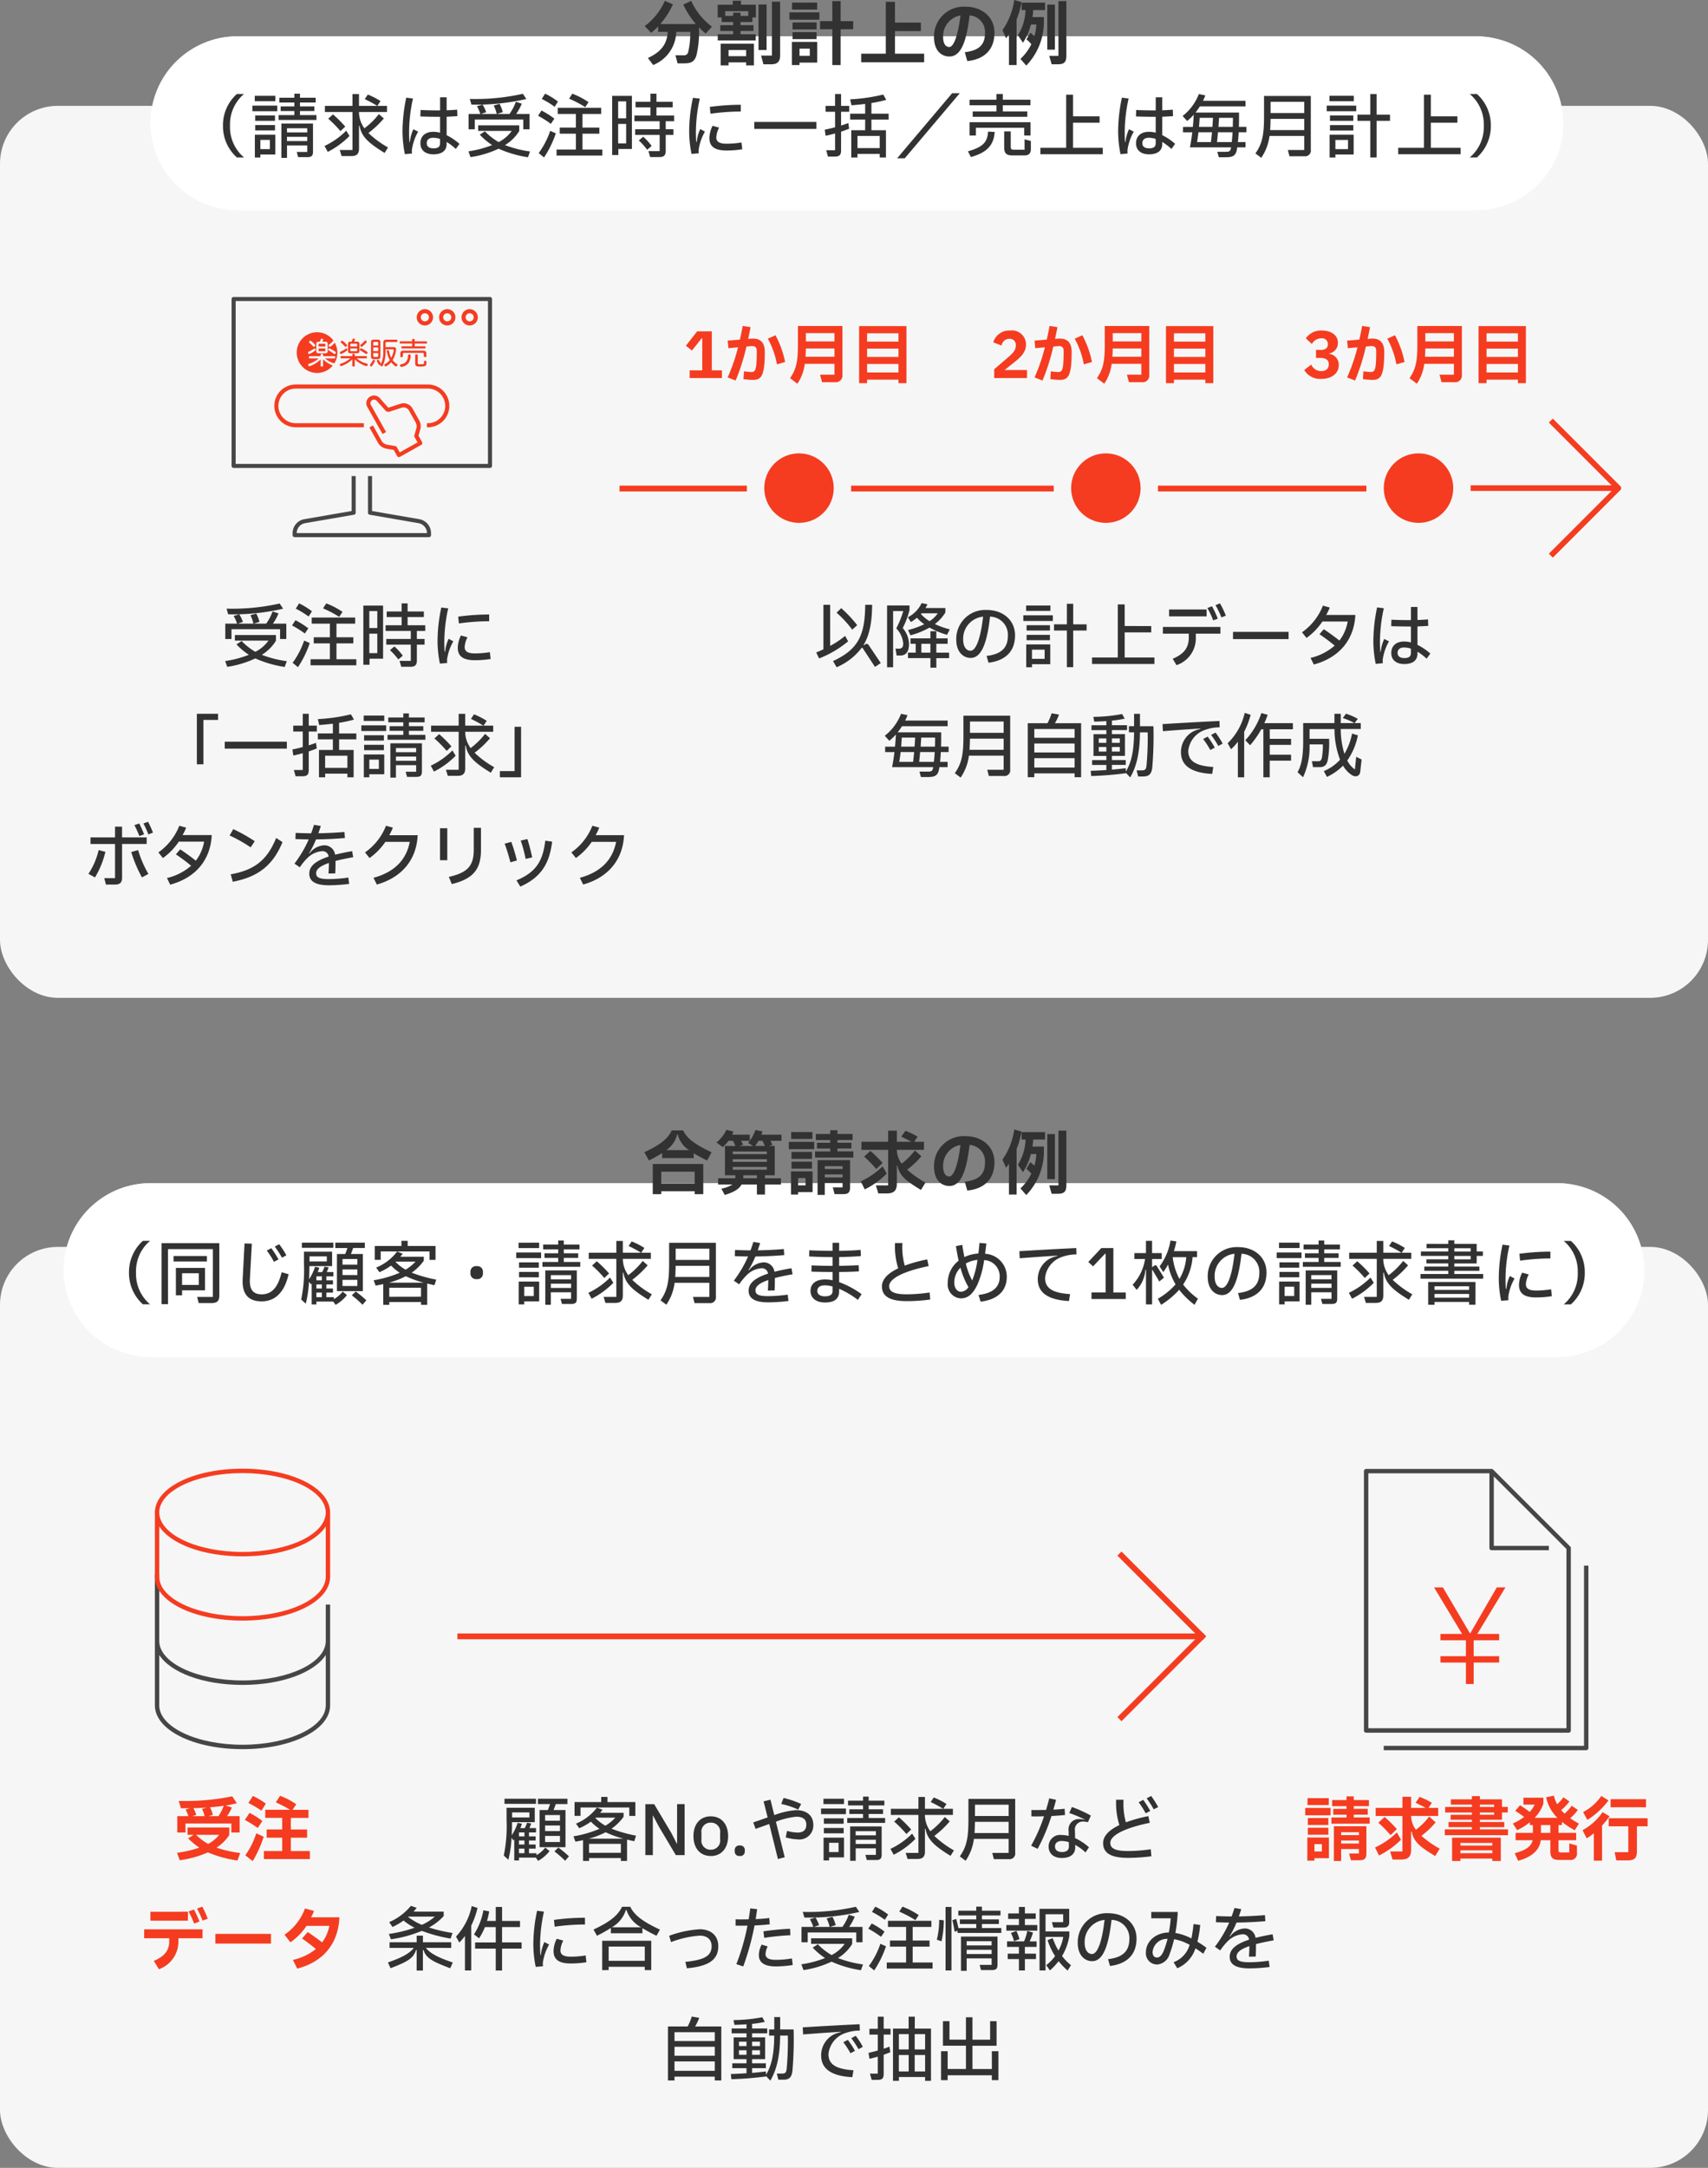 <svg xmlns="http://www.w3.org/2000/svg" width="295" height="374.272" viewBox="0 0 295 374.272">
  <rect x="0" y="0" width="295" height="374.272" fill="#808080" stroke="none"/>
  <defs>
    <style>
      .cls-1 {
        fill: #f6f6f6;
      }

      .cls-2 {
        fill: #323232;
      }

      .cls-3 {
        fill: #f53c20;
      }

      .cls-4 {
        fill: none;
        opacity: 0.2;
      }

      .cls-5 {
        fill: #464646;
      }

      .cls-6 {
        fill: #fff;
      }
    </style>
  </defs>
  <g id="グループ_2618" data-name="グループ 2618" transform="translate(-692 -3371.728)">
    <g id="グループ_2472" data-name="グループ 2472" transform="translate(251 314)">
      <rect id="長方形_666" data-name="長方形 666" class="cls-1" width="295" height="159" rx="10" transform="translate(441 3273)"/>
      <g id="グループ_2468" data-name="グループ 2468" transform="translate(-88 901)">
        <path id="パス_4459" data-name="パス 4459" class="cls-2" d="M-56.6-9.732v.888h5.436v-.888Zm6.06,1.956v6.408h4.476V-7.776h-2.064c.144-.348.264-.7.384-1.032h2.016v-.924h-5.1v.924h2.1c-.108.324-.24.672-.384,1.032Zm-.528,7.452h-1.3v-.792h1.14v-.708h-1.14v-.7h1.14v-.708h-1.14v-.684h1.212v-.744H-52.3c.12-.276.24-.564.324-.8l-.72-.132a6.954,6.954,0,0,1-.4.936h-.768a7.773,7.773,0,0,0,.276-.756l-.744-.156A8.122,8.122,0,0,1-55.356-3.42c.048-.792.06-1.572.06-2.268h3.924V-8.172h-4.872v2.148a24.847,24.847,0,0,1-.48,6.108l.792.72A19.04,19.04,0,0,0-55.38-3l.312.48c.048-.072.108-.132.156-.2V.924h.816V.432h2.9l.42.564a6.891,6.891,0,0,0,1.956-1.68l-.732-.612A5.284,5.284,0,0,1-51.072.012ZM-52.3-7.368v.876h-2.988v-.876Zm2.712,1.428v-.972h2.568v.972Zm2.568.828v.972h-2.568v-.972ZM-54.1-3.228v-.684h.948v.684Zm4.512-.084h2.568v1.056h-2.568ZM-54.1-1.824v-.7h.948v.7Zm6.12,1.188A16.538,16.538,0,0,1-46.128.984l.66-.768A18.33,18.33,0,0,0-47.3-1.3Zm-5.172-.48v.792H-54.1v-.792Zm18.108-7.1v1.452H-34V-9.156h-4.812v-.888h-1.08v.888H-44.5v2.388h1.032V-8.22Zm1.164,4.86a23.529,23.529,0,0,1-4.236-1.2,8.531,8.531,0,0,0,2.088-2.064V-7.3H-40.08c.144-.168.276-.348.408-.528l-.96-.372a8.7,8.7,0,0,1-3.624,2.772l.564.792a9.656,9.656,0,0,0,2.016-1.14,8.23,8.23,0,0,0,1.488,1.236,19.21,19.21,0,0,1-4.5,1.3l.336.924c.456-.084.9-.168,1.32-.264V1.008h1.044V.516H-36.5v.492h1.068V-2.676c.4.1.816.192,1.248.288Zm-7.032-3.048.072-.06h3.384a7.635,7.635,0,0,1-1.716,1.392A7.771,7.771,0,0,1-40.908-6.408Zm-1.14,3.576a14.211,14.211,0,0,0,2.916-1.116,17.738,17.738,0,0,0,3.1,1.116Zm.06,2.436V-1.944H-36.5V-.4Zm11.016.4V-6.828h.036l.948,1.812L-27.012,0h1.524V-8.8h-1.3v6.828h-.048l-.936-1.824-2.976-5h-1.524V0Zm10,.156c1.824,0,3-1.332,3-3.432s-1.176-3.42-3-3.42-2.988,1.332-2.988,3.42S-22.788.156-20.976.156Zm0-1.092a1.562,1.562,0,0,1-1.608-1.788V-3.816A1.562,1.562,0,0,1-20.976-5.6a1.564,1.564,0,0,1,1.62,1.788v1.092A1.564,1.564,0,0,1-20.976-.936ZM-15.96.156a.757.757,0,0,0,.864-.8V-.84a.765.765,0,0,0-.864-.816.774.774,0,0,0-.876.816v.192A.766.766,0,0,0-15.96.156Zm10.6-8.976A15.761,15.761,0,0,0-8.4-9.864l-.4,1.032a14.918,14.918,0,0,1,2.928.972Zm-.864,1.056a13.585,13.585,0,0,0-3.78.864l-.66-2.664-1.188.288.7,2.772-2.484.864.4,1.116c.852-.3,1.644-.588,2.364-.84L-9.372.684-8.2.372-9.72-5.76A13.038,13.038,0,0,1-6.2-6.624c1.14,0,1.728.444,1.728,1.38,0,.888-.5,1.356-1.5,1.356A7.48,7.48,0,0,1-7.8-4.176l-.228,1.128a9.081,9.081,0,0,0,2.04.336A2.408,2.408,0,0,0-3.264-5.244C-3.264-6.828-4.428-7.764-6.228-7.764ZM6.3-7.1H8.784V-7.9H6.3v-.672H9.012V-9.4H6.3V-10.1H5.328V-9.4H2.736v.828H5.328V-7.9H2.964V-7.1H5.328V-6.4H2.6v.84h6.54V-6.4H6.3ZM-1.512-9.732v.924H2.04v-.924ZM2.376-7.068V-8.04h-4.3v.972Zm-3.816.732v.924H1.98v-.924Zm5.5,7.32V-1.164H7.548V-.036H5.736l.24.888H7.584c.708,0,.96-.228.96-.948V-4.944H3.1V.984ZM1.98-3.756V-4.68H-1.44v.924Zm5.568.348H4.056v-.72H7.548ZM-.54.924V.4H2.04V-3.012H-1.488V.924Zm4.6-3.576H7.548v.732H4.056ZM1.1-2.124v1.6H-.54v-1.6ZM17.64-3.312A16.462,16.462,0,0,0,20.3-5.82l-.852-.756a13.11,13.11,0,0,1-2.5,2.46,4.816,4.816,0,0,1-.936-2.82h4.836V-7.992H19.188l.552-.828a12.6,12.6,0,0,0-2.2-1.128l-.528.792a19.441,19.441,0,0,1,2.148,1.164H16.02v-2.04H14.892v2.04H10.128v1.056h4.764V-.372H12.7L13.02.672h1.692c.9,0,1.308-.36,1.308-1.284V-4.548h.1c.3,1.968,1.824,3.144,4.32,4.68l.588-.948A16.793,16.793,0,0,1,17.64-3.312Zm-4-1.1A20.791,20.791,0,0,0,11.52-6.528l-.816.744a19.64,19.64,0,0,1,2.112,2.148Zm.168.7a13.209,13.209,0,0,1-3.744,2.64L10.62-.06A14.1,14.1,0,0,0,14.376-2.8Zm9.72-2.412c0,3.12-.3,4.668-1.488,6.348l1.008.756a8.615,8.615,0,0,0,1.428-3.78h6V-.372H27.648L27.924.7h2.568A.982.982,0,0,0,31.608-.42V-9.708H23.532Zm6.948-.624H24.66V-8.7h5.82Zm-5.892,2.94c.036-.588.06-1.224.072-1.932h5.82v1.932ZM40.14-8c-.576.072-1.248.12-1.944.156.168-.552.324-1.116.468-1.7L37.488-9.8c-.168.7-.36,1.356-.552,2-.588.012-1.188.024-1.74.024-.288,0-.576,0-.792-.012v1.1c.228.012.48.012.756.012.456,0,.936-.012,1.428-.024A28.107,28.107,0,0,1,34.356-1.62l1.128.54a33.359,33.359,0,0,0,2.388-5.664c.816-.048,1.62-.1,2.34-.18Zm1.788,3.78a1.358,1.358,0,0,1,1.5-1.56,3.716,3.716,0,0,1,.744.1l.5-1.14A21.1,21.1,0,0,0,41.4-8.3L40.944-7.26A19.3,19.3,0,0,1,43.62-6.132l-.012.048a3.524,3.524,0,0,0-.864-.132,1.77,1.77,0,0,0-1.908,2.028l.012.876a5.432,5.432,0,0,0-1.224-.156,1.983,1.983,0,0,0-2.244,1.98C37.38-.264,38.244.5,39.672.5,41.2.5,42-.216,41.976-1.4l-.012-.36A8.318,8.318,0,0,1,43.752-.456l.6-.888a9.551,9.551,0,0,0-2.4-1.584ZM40.884-1.548c.012.684-.384,1.02-1.212,1.02-.8,0-1.188-.372-1.188-.96s.42-.948,1.164-.948a4.212,4.212,0,0,1,1.224.2ZM54.312-9.8a17.591,17.591,0,0,1,1.224,1.9l.768-.4a18.9,18.9,0,0,0-1.212-1.908ZM51.072-.7c-2.2,0-3.036-.456-3.036-1.416,0-1.2,2.172-2.5,6.816-3.456l-.24-1.152a24.706,24.706,0,0,0-3.888,1.068,11.916,11.916,0,0,1-.4-3.9H49.044A12.734,12.734,0,0,0,49.6-5.184c-1.86.888-2.808,1.944-2.808,3.108C46.788-.36,48.12.48,51.108.48A30.949,30.949,0,0,0,55.128.2L55.02-1.008A26.852,26.852,0,0,1,51.072-.7ZM54.936-7.62a17.8,17.8,0,0,0-1.212-1.92l-.792.42a14.258,14.258,0,0,1,1.212,1.908ZM-76.218,14.536a21.683,21.683,0,0,0,5.34-1.452,26.207,26.207,0,0,0,4.968,1.332l.336-.972a24.857,24.857,0,0,1-4.068-.948A9.372,9.372,0,0,0-67.1,10.528V9.76h-5.208c.192-.216.372-.432.54-.66l-1-.336a9.9,9.9,0,0,1-3.744,2.808l.564.84A11.376,11.376,0,0,0-74.034,11.3a9.869,9.869,0,0,0,1.908,1.236,22.62,22.62,0,0,1-4.452,1.08Zm2.976-3.852c.024-.024.048-.036.06-.06h4.548a8.426,8.426,0,0,1-2.244,1.416A10.654,10.654,0,0,1-73.242,10.684Zm7.44,5.34v-.972h-4.884v-1.14h-1.08v1.14h-4.68v.972h4.176c-.7.948-2.088,1.692-4.464,2.508l.456,1c2.82-1.092,3.948-1.656,4.4-3.144h.108v3.552h1.08V16.384h.108c.444,1.488,1.74,2.052,4.608,3.156l.444-1c-2.46-.816-3.924-1.572-4.644-2.52Zm3.54-7.224a10.9,10.9,0,0,1-2.712,5.268L-64.4,15.1a11.346,11.346,0,0,0,.972-1.128v5.952h1.08v-7.74a14.376,14.376,0,0,0,1.092-3.06Zm5.244,6.276V12.424h3.1V11.368h-3.1V8.956H-58.11v2.412h-1.512a14.7,14.7,0,0,0,.384-1.644l-1.008-.2a11.384,11.384,0,0,1-1.62,4.164l.876.684a10.285,10.285,0,0,0,1.008-1.944h1.872v2.652h-3.564v1.068h3.564v3.78h1.092v-3.78h3.372V15.076Zm7.068,4.116a3.437,3.437,0,0,1-.024-.612,8.666,8.666,0,0,1,1.08-3.132l-.816-.432a6.709,6.709,0,0,0-.6,2.22h-.084c-.048-.48-.06-1.08-.06-1.764a26.926,26.926,0,0,1,.672-5.712l-1.188-.144a27.869,27.869,0,0,0-.648,5.844,19.476,19.476,0,0,0,.408,3.84Zm2.016-6.828A38.159,38.159,0,0,1-42.7,11.98V10.816a40.29,40.29,0,0,0-5.352.372Zm-.192,4.188c0,1.536,1.008,2.16,2.964,2.16A17.5,17.5,0,0,0-42.45,18.5l-.132-1.176a15.816,15.816,0,0,1-2.58.216c-1.236,0-1.776-.348-1.776-1.1a4.152,4.152,0,0,1,.492-1.68l-1.128-.312A4.86,4.86,0,0,0-48.126,16.552ZM-36.294,8.92c-.684,1.428-1.956,2.544-4.932,3.936l.6,1.068a22.97,22.97,0,0,0,2.4-1.344v.912h5.448v-.876a25.671,25.671,0,0,0,2.436,1.308l.588-1.056c-3-1.4-4.44-2.52-5.124-3.948Zm-1.752,3.54a5.253,5.253,0,0,0,2.412-2.988h.1a5.214,5.214,0,0,0,2.52,2.988Zm-.564,7.4v-.576h6.24v.576h1.116V14.788h-8.472v5.076Zm6.24-4.068v2.46h-6.24V15.8Zm7.272,3.756c3.8-.36,5.424-1.476,5.424-3.828,0-1.776-1.236-2.916-3.216-2.916a18.669,18.669,0,0,0-5.268,1.128l.324,1.092a17,17,0,0,1,4.944-1.116c1.308,0,2.052.66,2.064,1.8.012,1.656-1.2,2.4-4.536,2.724Zm14.232-8.688c-.684.1-1.512.156-2.352.192.1-.576.18-1.152.252-1.716l-1.188-.132c-.072.612-.168,1.248-.276,1.884-.84.024-1.632.024-2.256,0v1.092c.576.012,1.3.012,2.052,0a37.746,37.746,0,0,1-1.92,6.648l1.188.4a45.751,45.751,0,0,0,1.956-7.08c.9-.036,1.824-.1,2.628-.2Zm-.876,3.432a42.4,42.4,0,0,1,4.524-.456l-.06-1.116a45.562,45.562,0,0,0-4.6.444Zm4.788,3.552a16.633,16.633,0,0,1-2.772.24c-1.236,0-1.788-.324-1.788-1a3.351,3.351,0,0,1,.372-1.308l-1.032-.324a3.822,3.822,0,0,0-.492,1.824c0,1.26.96,1.944,2.9,1.944a19.071,19.071,0,0,0,2.952-.24ZM4.086,8.92a37.145,37.145,0,0,1-9.168.888l.276.972a38.187,38.187,0,0,0,9.492-.96Zm.072,4.44v1.692h1.08V12.4H2.922a8.078,8.078,0,0,0,.972-1.776L2.862,10.3a8.208,8.208,0,0,1-1.1,2.1H-.4l1-.312A5.712,5.712,0,0,0,.042,10.66l-1.008.276A6.871,6.871,0,0,1-.438,12.4H-3.15l.888-.3a6.141,6.141,0,0,0-.624-1.32l-.972.288A6.129,6.129,0,0,1-3.27,12.4H-5.3v2.652H-4.23V13.36Zm1.164,5.52A19.136,19.136,0,0,1,1,17.776,7.383,7.383,0,0,0,3.45,15.352v-.984H-3.642v.96h5.8A6.285,6.285,0,0,1-.1,17.26,10.62,10.62,0,0,1-2.478,15.4l-.888.576a11.421,11.421,0,0,0,2.136,1.8,18.159,18.159,0,0,1-4.092,1.08l.36,1A17.26,17.26,0,0,0-.114,18.4a19.426,19.426,0,0,0,5.076,1.476Zm4.344-8.616A12.512,12.512,0,0,0,7.446,8.9l-.576.912a15.636,15.636,0,0,1,2.22,1.356Zm5.28.1A13.579,13.579,0,0,0,12.138,8.9l-.552.864a19.561,19.561,0,0,1,2.784,1.464ZM13.9,15.808h2.916V14.752H13.9V12.4H17.13V11.344H9.63V12.4h3.132v2.352H9.978v1.056h2.784v2.736H9.426v1.044h7.908V18.544H13.9Zm-4.86-2.6a14.57,14.57,0,0,0-2.22-1.4l-.588.9a18.124,18.124,0,0,1,2.208,1.4ZM7.254,19.912a17.574,17.574,0,0,0,2.04-4.164l-.972-.432a13.9,13.9,0,0,1-1.992,3.84ZM25.866,11.9h2.928V11.1H25.866v-.672h3.2V9.6h-3.2V8.9h-.984V9.6h-3.1v.828h3.1V11.1H22.05V11.9h2.832V12.6H21.8c-.108-.552-.252-1.14-.384-1.584l-.66.228a19.623,19.623,0,0,1,.384,1.992l.5-.18v.384h7.572V12.6H25.866ZM20.6,19.924V8.956h-1.02V19.924Zm-1.728-5.04a16.552,16.552,0,0,0,.408-3.624l-.8-.084a14.019,14.019,0,0,1-.408,3.432Zm4.356,5.1V17.836h4.308v1.116H25.47l.228.9h1.884c.7,0,.972-.216.972-.96V14.068H22.242v5.916Zm4.308-4.392H23.226v-.72h4.308Zm-4.308.756h4.308v.732H23.226ZM35.154,11.02v-.948H33.282V8.956H32.25v1.116H30.39v.948h1.86v1.056H30.078v.972H35.43v-.972H33.282V11.02ZM39.7,17.428a9.664,9.664,0,0,0,1.26-3.48V13.18H36.846V10.216h3.048v1.368H37.95l.252.924h1.752c.684,0,.984-.252.984-.984V9.28H35.814V19.924h1.032v-5.8h3.06a7.343,7.343,0,0,1-.828,2.364,11.307,11.307,0,0,1-.984-2.148l-.9.336a11.856,11.856,0,0,0,1.3,2.76A7.228,7.228,0,0,1,36.966,19l.636.912a9.9,9.9,0,0,0,1.5-1.6,11.6,11.6,0,0,0,1.56,1.62l.576-.924A9.135,9.135,0,0,1,39.7,17.428Zm-6-4.344a8.754,8.754,0,0,1-.564,1.812H30.2v.96H32.25V17.02H30.318v.936H32.25v1.968h1.032V17.956H35.2V17.02h-1.92V15.856H35.31V14.9h-1.2a12.117,12.117,0,0,0,.576-1.524Zm-2.832.36a7.683,7.683,0,0,1,.54,1.416l.936-.348a7.862,7.862,0,0,0-.528-1.416Zm16.8-3.408a5,5,0,0,0-5.256,5.124c0,2.148,1.224,3.156,2.484,3.156,1.788,0,2.808-2.328,3.348-7.128a3.134,3.134,0,0,1,3.084,3.264c0,2.088-1.092,3.216-3.684,3.516l.336,1.176c2.964-.36,4.584-1.992,4.584-4.728C52.566,11.848,50.538,10.036,47.67,10.036Zm-2.8,7.044c-.7,0-1.26-.684-1.26-1.932a3.821,3.821,0,0,1,3.432-3.96C46.566,15.364,45.714,17.08,44.874,17.08ZM64.638,16c-.528-.384-1.044-.732-1.56-1.044a18.1,18.1,0,0,0,.48-2.892l-1.152-.156a23.975,23.975,0,0,1-.36,2.484,9.5,9.5,0,0,0-2.772-.948,26.783,26.783,0,0,0,.408-3.624H55.11v1.092h3.36a21.51,21.51,0,0,1-.324,2.448c-2.232.024-3.96,1.524-3.96,3.408a1.938,1.938,0,0,0,1.92,2.124,2.439,2.439,0,0,0,2.172-1.812,17.986,17.986,0,0,0,.768-2.556,8.458,8.458,0,0,1,2.688.972,4.521,4.521,0,0,1-2.772,3L59.6,19.54A5.605,5.605,0,0,0,62.742,16.1c.444.288.9.6,1.356.936Zm-7.392.564c-.3.708-.684,1.128-1.14,1.128-.48,0-.768-.36-.768-.936a2.476,2.476,0,0,1,2.58-2.292A15.359,15.359,0,0,1,57.246,16.564ZM72.066,18.5c-1.644,0-2.22-.276-2.22-1.008,0-.636.588-1.224,2.208-1.776,0,.5-.024,1.152-.072,1.824l1.164-.024c.048-.792.048-1.44.048-2.148.828-.216,1.836-.432,3.06-.648l-.192-1.044c-1.128.192-2.112.4-2.94.612a1.852,1.852,0,0,0-1.884-1.62,3.346,3.346,0,0,0-2.532,1.392l-.072-.036a16.15,16.15,0,0,0,1.2-2.376c1.56-.012,3.456-.1,4.98-.24l-.072-1.044c-1.476.132-3.132.2-4.5.228.132-.408.276-.828.408-1.26l-1.164-.2c-.168.516-.324,1-.5,1.464-1-.012-1.836-.036-2.676-.072l-.036,1.068c.7.024,1.452.048,2.292.06A20.288,20.288,0,0,1,66.1,15.82l.924.636a9.735,9.735,0,0,1,1.308-1.6,3.985,3.985,0,0,1,2.484-1.176,1.054,1.054,0,0,1,1.188.924c-2.46.8-3.348,1.776-3.348,2.94,0,1.368,1.116,2.016,3.432,2.016a28.4,28.4,0,0,0,3.456-.24L75.4,18.232A23.474,23.474,0,0,1,72.066,18.5ZM-23.676,29.588a8.731,8.731,0,0,0,.708-1.488l-1.284-.228a9.47,9.47,0,0,1-.708,1.716h-3.408v9.324h1.128v-.66h6.96v.66h1.128V29.588Zm3.4,2.52h-6.96V30.584h6.96Zm0,2.532h-6.96V33.092h6.96Zm-6.96.984h6.96v1.62h-6.96Zm18.252-7.656h-1.02V30.1H-10.9V31.16h.888c-.024,3.192-.444,5.16-1.416,6.768l-.024-.576c-.744.1-1.56.18-2.388.252v-.816h2.388v-.84h-2.388v-.72h2.256V31.472h-2.256v-.7h2.616v-.84h-2.616v-.792a18.156,18.156,0,0,0,2.208-.348l-.444-.8a27.505,27.505,0,0,1-4.968.492l.156.828c.7-.024,1.392-.048,2.088-.1v.72h-2.568v.84H-14.8v.7h-2.22v3.756h2.22v.72h-2.46v.84h2.46v.876c-.9.06-1.824.108-2.7.132l.084.9a59.351,59.351,0,0,0,6-.48v-.06l.732.78c1.2-2.028,1.668-4.56,1.692-7.776h1.332a53.848,53.848,0,0,1-.2,5.724c-.084.66-.228.84-.816.84h-.888L-9.3,38.78h.876c1.068,0,1.44-.5,1.56-1.548a63.5,63.5,0,0,0,.2-7.128H-8.988ZM-14.8,32.216v.756H-16.1v-.756Zm2.328.756h-1.368v-.756h1.368Zm-3.636.72H-14.8v.792H-16.1Zm2.268.792v-.792h1.368v.792ZM3.672,37.148c-3.156-.2-4.32-1.092-4.32-2.8A4.285,4.285,0,0,1,2.376,30.7a7.142,7.142,0,0,1,2.4-.4L4.74,29.2c-3.552.168-7.14.372-9.828.54l.06,1.224c2.436-.192,4.536-.336,6.492-.456v.072a4.511,4.511,0,0,0-1.5.564,4.053,4.053,0,0,0-1.872,3.444c0,2.28,1.716,3.564,5.388,3.756ZM5.292,33.1a14.56,14.56,0,0,0-1.224-1.9l-.768.408a18.458,18.458,0,0,1,1.248,1.9Zm-1.356.7A15.587,15.587,0,0,0,2.7,31.9l-.78.408a14.71,14.71,0,0,1,1.236,1.9Zm3.936-5.9v2.088H6.432v1.008h1.44V33.74c-.54.156-1.068.288-1.6.4l.168,1.032c.48-.108.948-.228,1.428-.372v2.928H6.516l.3,1.08H7.848c.792,0,1.044-.276,1.044-1.044V34.472c.384-.132.756-.276,1.14-.432L9.9,33.068q-.486.2-1.008.36V30.992H10.08V29.984H8.892V27.9Zm6.4,0H13.2V29.96H10.5v9.012h1.02v-.66h4.524v.66h1.02V29.96h-2.8Zm-1.056,5.652h-1.7v-2.64h1.7Zm1.032,0v-2.64h1.8v2.64Zm-2.736.96h1.7v2.844h-1.7Zm2.736,0h1.8v2.844h-1.8Zm13.332,2.424H24.228v-4.02h4.164V28.676H27.276v3.192H24.228V28H23.1v3.864H20.256V28.676H19.128v4.236H23.1v4.02H19.944V33.86H18.8v4.992h1.14v-.84h7.632v.84h1.14V33.86h-1.14Z" transform="translate(672.734 2477.001)"/>
        <g id="グループ_536" data-name="グループ 536" transform="translate(608 2424.945)">
          <path id="パス_719" data-name="パス 719" class="cls-3" d="M-17164.107-16949.143l-.707-.707,13.941-13.941-13.941-13.941.707-.707,14.648,14.648Z" transform="translate(17278.807 16978.086)"/>
          <path id="パス_720" data-name="パス 720" class="cls-3" d="M-17076-17007.469h-128.951v-1H-17076Z" transform="translate(17204.955 17022.264)"/>
        </g>
        <g id="_033_サーバー_1_" data-name="033_サーバー (1)" transform="translate(539 2403)">
          <g id="_アイソレーション枠">
            <rect id="長方形_1089" data-name="長方形 1089" class="cls-4" width="63" height="63"/>
            <rect id="長方形_1090" data-name="長方形 1090" class="cls-4" width="48.458" height="48.458" transform="translate(7.268 7.268)"/>
          </g>
          <g id="_楽楽販売" transform="translate(16.75 7.29)">
            <path id="パス_4215" data-name="パス 4215" class="cls-5" d="M52.125,39.647v6.3c0,3.756-6.453,6.808-14.379,6.808s-14.379-3.052-14.379-6.808V34.35H22.61v22.7c0,4.245,6.645,7.564,15.135,7.564S52.88,61.286,52.88,57.049v-17.4Zm0,17.4c0,3.756-6.453,6.808-14.379,6.808S23.366,60.8,23.366,57.049v-8.69c1.971,3.03,7.579,5.164,14.379,5.164s12.409-2.134,14.379-5.164Z" transform="translate(-22.61 -16.192)"/>
            <path id="パス_4216" data-name="パス 4216" class="cls-3" d="M52.858,17.026c-.385-4.06-6.882-7.186-15.113-7.186S23.01,12.966,22.632,17.026H22.61V28.5c0,4.245,6.645,7.564,15.135,7.564S52.88,32.739,52.88,28.5V17.026ZM37.745,10.6c7.927,0,14.379,3.052,14.379,6.808s-6.453,6.808-14.379,6.808S23.366,21.16,23.366,17.4,29.818,10.6,37.745,10.6ZM52.125,28.5c0,3.756-6.453,6.808-14.379,6.808S23.366,32.257,23.366,28.5v-8.69c1.971,3.03,7.579,5.164,14.379,5.164s12.409-2.134,14.379-5.164Z" transform="translate(-22.61 -9.84)"/>
          </g>
        </g>
        <path id="パス_4458" data-name="パス 4458" class="cls-3" d="M-2.04-5.46V-3.9H-.612V-6.72H-2.8a6.972,6.972,0,0,0,.852-1.5l-1.1-.336a18.719,18.719,0,0,0,1.956-.4l-.8-1.188a40.372,40.372,0,0,1-9.24.792l.384,1.272c.528,0,1.068,0,1.608-.012l-.8.228a7.073,7.073,0,0,1,.48,1.14h-1.92V-3.9h1.416V-5.46ZM-5.988-6.72l.744-.228a5.271,5.271,0,0,0-.48-1.308c.816-.06,1.62-.144,2.364-.252A7.623,7.623,0,0,1-4.272-6.72ZM-8.6-8.1c.78-.024,1.56-.06,2.328-.108L-7.1-7.98A5.823,5.823,0,0,1-6.66-6.72H-8.8l.7-.228A5.372,5.372,0,0,0-8.6-8.1ZM-.516-.36a20.486,20.486,0,0,1-4.092-.924A7.233,7.233,0,0,0-2.4-3.468v-1.3H-9.612V-3.5h1.056l-.948.612A11.839,11.839,0,0,0-7.572-1.284,19.3,19.3,0,0,1-11.424-.4l.468,1.284A17.5,17.5,0,0,0-6.1-.468,20.5,20.5,0,0,0-.984.936ZM-4.152-3.5A5.562,5.562,0,0,1-6.06-1.932,10.356,10.356,0,0,1-8.148-3.5ZM8.232-3H11.04V-4.416H8.232v-2H11.28v-1.4H8.52l.648-.96a12.935,12.935,0,0,0-2.8-1.464L5.64-9.1A22.2,22.2,0,0,1,8.1-7.824H3.816v1.4H6.744v2H4.056V-3H6.744V-.7H3.576V.684H11.52V-.7H8.232ZM3.912-8.88A13.223,13.223,0,0,0,1.68-10.212L.9-9A18.616,18.616,0,0,1,3.156-7.668Zm-.6,2.988A13.532,13.532,0,0,0,1.1-7.284L.288-6.072A21.108,21.108,0,0,1,2.52-4.68ZM1.644,1.044A19.066,19.066,0,0,0,3.54-3.18L2.256-3.756A13.5,13.5,0,0,1,.372.036ZM-7.968,9.232a20.605,20.605,0,0,1,.96,2.076l.888-.324a16.139,16.139,0,0,0-.936-2.076Zm.42,2.256A16.515,16.515,0,0,0-8.5,9.4l-.924.324a19.626,19.626,0,0,1,.948,2.088Zm-8.472-1.7V11.32h6.48V9.784Zm3.252,4.572v.5c0,1.548-.756,2.6-2.664,3.408l.876,1.44a5.073,5.073,0,0,0,3.372-4.848v-.5H-7.02V12.82H-17.1v1.536ZM4.8,15.28V13.6H-4.8v1.68Zm6.936-4.536a11.554,11.554,0,0,0,.5-1.1l-1.56-.432a9.426,9.426,0,0,1-3.54,4.536l1.02,1.3a10.11,10.11,0,0,0,2.784-2.832h3.948a7.234,7.234,0,0,1-1.248,2.856c-.78-.6-1.6-1.188-2.484-1.788l-.984,1.116c.8.564,1.68,1.224,2.388,1.812a9.578,9.578,0,0,1-3.972,1.884L9.336,19.6c4.488-1.152,7.1-4.308,7.284-8.856Z" transform="translate(571 2477.001)"/>
        <g id="_012_書類と円マーク" data-name="012_書類と円マーク" transform="translate(752 2403)">
          <g id="_アイソレーション枠-2" data-name="_アイソレーション枠">
            <rect id="長方形_1091" data-name="長方形 1091" class="cls-4" width="63" height="62.881"/>
            <rect id="長方形_1092" data-name="長方形 1092" class="cls-4" width="48.697" height="48.605" transform="translate(7.303 7.29)"/>
          </g>
          <g id="_楽楽販売-2" data-name="_楽楽販売" transform="translate(12.574 7.334)">
            <path id="パス_4217" data-name="パス 4217" class="cls-5" d="M52.625,55.02V23.528a.353.353,0,0,0-.112-.268L39.21,9.981a.378.378,0,0,0-.268-.111H17.27a.381.381,0,0,0-.38.379V55.027a.381.381,0,0,0,.38.379H52.246a.381.381,0,0,0,.38-.379Zm-.759-.379H17.649V10.628H38.562v12.9a.381.381,0,0,0,.38.379h9.887v-.758H39.321V11.163L51.866,23.684Z" transform="translate(-16.89 -9.87)"/>
            <path id="パス_4218" data-name="パス 4218" class="cls-5" d="M56.076,32.33V63.443H21.48V64.2H56.456a.381.381,0,0,0,.38-.379V32.33h-.759Z" transform="translate(-18.063 -15.64)"/>
            <path id="パス_4219" data-name="パス 4219" class="cls-3" d="M38.662,54.072V50.364h-4.4V49.272h4.4V46.515h-4.4V45.423H38L33.16,37.39h1.526l4.653,7.9h.089l4.564-7.9h1.5l-4.861,8.033H44.4v1.092H40v2.757h4.4v1.092H40v3.708H38.654Z" transform="translate(-21.047 -16.94)"/>
          </g>
        </g>
        <path id="パス_4460" data-name="パス 4460" class="cls-3" d="M-21.18-6.984h2.412v-1H-21.18v-.468h2.616V-9.5H-21.18v-.636h-1.248V-9.5h-2.484v1.056h2.484v.468H-24.72v1h2.292v.492h-2.616v1.068h6.612V-6.492H-21.18Zm-7.992-2.844V-8.64H-25.5V-9.828Zm3.984,2.952v-1.26h-4.38v1.26Zm-3.924.48v1.2h3.54V-6.4Zm5.748,7.416V-1.044h3.072v.768h-1.692l.312,1.164H-20.2c.888,0,1.2-.288,1.2-1.2V-4.98h-5.616v6Zm-2.208-4.536v-1.2h-3.54v1.2Zm5.28.072h-3.072v-.5h3.072Zm-7.68,4.4V.54h2.5V-3.036h-3.732v4Zm4.608-3.468h3.072v.516h-3.072Zm-3.324.624v1.26h-1.284v-1.26ZM-9.5-3.324a14.991,14.991,0,0,0,2.46-2.328l-1.116-1a11.789,11.789,0,0,1-2.292,2.28,4.11,4.11,0,0,1-.828-2.388H-6.6V-8.148H-8.28l.588-.876A13.183,13.183,0,0,0-9.8-10.044l-.708,1.008c.5.252,1.188.576,1.752.888h-2.52v-1.92h-1.5v1.92H-17.4v1.392h4.62V-.624H-14.9l.42,1.392h1.476c1.2,0,1.728-.48,1.728-1.68V-4.044h.108C-10.836-2.124-9.336-1.2-7.116.168l.78-1.272A17.59,17.59,0,0,1-9.5-3.324ZM-13.74-4.488a21.8,21.8,0,0,0-2.112-2.088l-1.08.984a21.836,21.836,0,0,1,2.1,2.148Zm0,.576a13.361,13.361,0,0,1-3.768,2.6l.684,1.38a14.184,14.184,0,0,0,3.8-2.724ZM.6-4.824H4.812v-.888H.6V-6.1H4.416v-1.26h1v-.96h-1V-9.624H.6v-.552H-.78v.552H-4.416v.912H-.78v.4H-5.4v.96H-.78v.4H-4.452V-6.1H-.78v.384H-4.812v.888H-.78v.384H-5.46v1.008H5.46V-4.44H.6ZM3.06-8.712v.4H.6v-.4Zm0,1.356v.4H.6v-.4ZM-2.76,1.02V.6H2.748v.42H4.212V-3.012H-4.2V1.02ZM2.748-1.644H-2.76V-2.1H2.748ZM-2.76-.816H2.748v.492H-2.76Zm17.388.36c-.36,0-.444-.084-.444-.42V-2.568h3.048V-3.84H14.184V-5.184h.588v-.552A15.653,15.653,0,0,0,16.98-4.284l.732-1.152A14.364,14.364,0,0,1,16.2-6.36,8.741,8.741,0,0,0,17.52-7.8l-1.068-.72a7.951,7.951,0,0,1-1.224,1.368c-.216-.2-.408-.408-.588-.612a8.691,8.691,0,0,0,1.428-1.488l-1.044-.732a6.307,6.307,0,0,1-1.08,1.2,5.516,5.516,0,0,1-.564-1.476l-1.332.288a6.883,6.883,0,0,0,1.944,3.54H10.056a6.377,6.377,0,0,0,1.512-2.46v-1.02H8.124v1.2h1.944A5.136,5.136,0,0,1,9.2-7.452c-.5-.4-1.152-.828-1.668-1.152l-.828.972A17.591,17.591,0,0,1,8.244-6.588a10.138,10.138,0,0,1-1.956,1.14L7.044-4.3A11.161,11.161,0,0,0,9.228-5.664v.48h.528V-3.84H6.768v1.272h2.94C9.48-1.452,8.46-.816,6.612-.324l.6,1.308c2.3-.636,3.684-1.776,3.9-3.552h1.656v1.92C12.768.444,13.2.84,14.328.84h1.8A1.081,1.081,0,0,0,17.364-.384V-1.632l-1.32-.384v1.56Zm-3.48-4.728h1.62V-3.84h-1.62Zm10.428-5.028a8.727,8.727,0,0,1-3.144,2.784l.732,1.356a13.328,13.328,0,0,0,3.648-3.372Zm1.6.564v1.392h6.12V-9.648Zm-1.38,2.232A10.029,10.029,0,0,1,18.336-4.3L19.044-2.9a8.2,8.2,0,0,0,1.236-.864V.96H21.7V-5.088a16.7,16.7,0,0,0,1.3-1.608ZM22.848-6.36v1.392h3.384V-.5H23.88L24.156.912H26.22c1.068,0,1.5-.444,1.5-1.512V-4.968h1.848V-6.36Z" transform="translate(784 2477.001)"/>
      </g>
      <g id="グループ_2477" data-name="グループ 2477" transform="translate(441 3258)">
        <rect id="長方形_1093" data-name="長方形 1093" class="cls-6" width="273" height="30" rx="15" transform="translate(11 4)"/>
        <path id="長方形_1093_-_アウトライン" data-name="長方形 1093 - アウトライン" class="cls-6" d="M15,1A14,14,0,0,0,5.1,24.9,13.908,13.908,0,0,0,15,29H258a14,14,0,0,0,9.9-23.9A13.908,13.908,0,0,0,258,1H15m0-1H258a15,15,0,0,1,0,30H15A15,15,0,0,1,15,0Z" transform="translate(11 4)"/>
        <path id="パス_4457" data-name="パス 4457" class="cls-2" d="M-31.98-10.116C-32.652-8.7-33.816-7.7-36.708-6.348l.792,1.428A24.26,24.26,0,0,0-33.636-6.2v.864h5.448v-.828c.648.4,1.416.8,2.316,1.248l.78-1.416c-2.892-1.368-4.248-2.364-4.92-3.78Zm-.948,3.408a4.452,4.452,0,0,0,1.872-2.7h.12a4.42,4.42,0,0,0,1.956,2.7ZM-33.792.9V.384h5.772V.9h1.488V-4.308h-8.724V.9Zm5.772-3.888v2.04h-5.772v-2.04ZM-16.5-9.372c.072-.192.144-.372.2-.564l-1.224-.252a7.078,7.078,0,0,1-1.26,2.232l.852.528H-20.3l.636-.2A7.265,7.265,0,0,0-20-8.316h1.5V-9.372H-21.54a5.063,5.063,0,0,0,.216-.54l-1.212-.312a6.336,6.336,0,0,1-1.716,2.2l1.092.8a9.733,9.733,0,0,0,.984-1.092h.78c.144.288.276.576.408.888h-1.8v5.064h1.8v.516h-2.976v1.08h2.472a5.5,5.5,0,0,1-1.92.708l.588,1.092c1.584-.48,2.484-1.02,2.9-1.8h2.652V.96h1.392V-.768h2.76v-1.08h-2.76v-.516h1.692V-7.428h-.984l.576-.18a6.513,6.513,0,0,0-.336-.708h1.908V-9.372Zm-1.068,1.944A8.536,8.536,0,0,0-17-8.316h.7c.132.276.264.576.408.888Zm2.016,1.416h-5.892v-.456h5.892Zm0,1.332h-5.892v-.456h5.892Zm-5.892.876h5.892v.48h-5.892Zm1.812,1.956A1.772,1.772,0,0,0-19.62-2.1v-.264h2.352v.516ZM-3.36-6.984H-.948v-1H-3.36v-.468H-.744V-9.5H-3.36v-.636H-4.608V-9.5H-7.092v1.056h2.484v.468H-6.9v1h2.292v.492H-7.224v1.068H-.612V-6.492H-3.36Zm-7.992-2.844V-8.64H-7.68V-9.828Zm3.984,2.952v-1.26h-4.38v1.26Zm-3.924.48v1.2h3.54V-6.4ZM-5.544,1.02V-1.044h3.072v.768H-4.164L-3.852.888h1.476c.888,0,1.2-.288,1.2-1.2V-4.98H-6.792v6ZM-7.752-3.516v-1.2h-3.54v1.2Zm5.28.072H-5.544v-.5h3.072Zm-7.68,4.4V.54h2.5V-3.036h-3.732v4Zm4.608-3.468h3.072v.516H-5.544Zm-3.324.624v1.26h-1.284v-1.26ZM8.676-3.324a14.991,14.991,0,0,0,2.46-2.328l-1.116-1a11.789,11.789,0,0,1-2.292,2.28A4.11,4.11,0,0,1,6.9-6.756h4.68V-8.148H9.9l.588-.876a13.183,13.183,0,0,0-2.112-1.02L7.668-9.036c.5.252,1.188.576,1.752.888H6.9v-1.92H5.4v1.92H.78v1.392H5.4V-.624H3.276L3.7.768H5.172C6.372.768,6.9.288,6.9-.912V-4.044h.108C7.344-2.124,8.844-1.2,11.064.168l.78-1.272A17.59,17.59,0,0,1,8.676-3.324ZM4.44-4.488A21.8,21.8,0,0,0,2.328-6.576l-1.08.984a21.836,21.836,0,0,1,2.1,2.148Zm0,.576a13.361,13.361,0,0,1-3.768,2.6L1.356.072a14.184,14.184,0,0,0,3.8-2.724ZM18.732-9.12A5.141,5.141,0,0,0,13.32-3.864c0,2.364,1.308,3.348,2.652,3.348,1.932,0,2.94-2.352,3.492-7.092a2.852,2.852,0,0,1,2.664,3.024c0,1.98-.972,3.036-3.492,3.324L19.068.276C22.14-.048,23.76-1.8,23.76-4.632,23.76-7.26,21.684-9.12,18.732-9.12ZM15.96-2.16c-.636,0-1.068-.588-1.068-1.716a3.645,3.645,0,0,1,3-3.732C17.4-3.7,16.62-2.16,15.96-2.16Zm11.22-8.112a12,12,0,0,1-2.04,5.208l.624,1.4a7.35,7.35,0,0,0,.5-.7V.96h1.32V-6.9a15.639,15.639,0,0,0,.852-3.012ZM34.812-.624H33.228L33.636.828h1.008c1.176,0,1.536-.36,1.536-1.536V-10.08H34.812ZM29.124-8.532A8.563,8.563,0,0,1,27.816-4.2l.864,1.308a10.524,10.524,0,0,0,1.38-3.144H31A9.558,9.558,0,0,1,30.66-4.02c-.24-.216-.48-.432-.708-.612L29.28-3.48a7.811,7.811,0,0,1,.852.828A8.757,8.757,0,0,1,28.248-.1l1,1.152a10.828,10.828,0,0,0,3.048-7.368V-7.32H30.324c.06-.4.108-.8.132-1.212H32.5V-9.816H28.452v1.284ZM32.88-9.48V-1.7H34.2V-9.48Zm-158.6,23.908a7.217,7.217,0,0,0,2.4,5.484h1.236a6.829,6.829,0,0,1-2.424-5.136v-.684a6.829,6.829,0,0,1,2.424-5.136h-1.236A7.21,7.21,0,0,0-125.718,14.428Zm6.732-4.044h7.752V18.64h-2.712l.264,1.056h2.244c.924,0,1.32-.36,1.32-1.284V9.352H-120.1V19.888h1.116Zm.972,2.136h5.748v-.948h-5.748Zm1.464,5.844V17.5h3.96V13.624h-5.028v4.74Zm0-3.816h2.892v2.016h-2.892Zm10.464,1c-.132,2.664,1.044,3.852,3.276,3.852,2.424,0,3.972-1.668,4.656-4.68l-1.2-.348c-.648,2.724-1.764,3.816-3.468,3.816-1.392,0-2.112-.756-2.016-2.592l.336-6.156-1.26-.036Zm7.548-4.092a15.776,15.776,0,0,0-1.236-1.92l-.768.408a18.115,18.115,0,0,1,1.248,1.92Zm-1.356.708a17.273,17.273,0,0,0-1.248-1.944l-.78.42a12.9,12.9,0,0,1,1.236,1.932Zm4.032-2.892v.888h5.436V9.268Zm6.06,1.956v6.408h4.476V11.224H-87.39c.144-.348.264-.7.384-1.032h2.016V9.268h-5.1v.924h2.1c-.108.324-.24.672-.384,1.032Zm-.528,7.452h-1.3v-.792h1.14v-.708h-1.14v-.7h1.14v-.708h-1.14v-.684h1.212v-.744h-1.14c.12-.276.24-.564.324-.8l-.72-.132a6.955,6.955,0,0,1-.4.936h-.768a7.774,7.774,0,0,0,.276-.756l-.744-.156a8.121,8.121,0,0,1-1.032,2.148c.048-.792.06-1.572.06-2.268h3.924V10.828H-95.5v2.148a24.847,24.847,0,0,1-.48,6.108l.792.72a19.04,19.04,0,0,0,.552-3.8l.312.48c.048-.072.108-.132.156-.2v3.648h.816v-.492h2.9l.42.564a6.891,6.891,0,0,0,1.956-1.68l-.732-.612a5.284,5.284,0,0,1-1.524,1.308Zm-1.224-7.044v.876h-2.988v-.876Zm2.712,1.428v-.972h2.568v.972Zm2.568.828v.972h-2.568v-.972Zm-7.08,1.884v-.684h.948v.684Zm4.512-.084h2.568v1.056h-2.568Zm-4.512,1.488v-.7h.948v.7Zm6.12,1.188a16.537,16.537,0,0,1,1.848,1.62l.66-.768A18.33,18.33,0,0,0-86.562,17.7Zm-5.172-.48v.792h-.948v-.792Zm18.588-7.1v1.452h1.044V9.844h-4.812V8.956h-1.08v.888h-4.608v2.388h1.032V10.78Zm1.164,4.86a23.529,23.529,0,0,1-4.236-1.2A8.531,8.531,0,0,0-74.8,12.376V11.7h-4.056c.144-.168.276-.348.408-.528l-.96-.372a8.7,8.7,0,0,1-3.624,2.772l.564.792a9.657,9.657,0,0,0,2.016-1.14,8.229,8.229,0,0,0,1.488,1.236,19.21,19.21,0,0,1-4.5,1.3l.336.924c.456-.084.9-.168,1.32-.264v3.588h1.044v-.492h5.484v.492h1.068V16.324c.4.1.816.192,1.248.288Zm-7.032-3.048.072-.06h3.384a7.635,7.635,0,0,1-1.716,1.392A7.771,7.771,0,0,1-79.686,12.592Zm-1.14,3.576a14.211,14.211,0,0,0,2.916-1.116,17.738,17.738,0,0,0,3.1,1.116Zm.06,2.436V17.056h5.484V18.6Zm15.1-3.048a.952.952,0,0,0,1.08-1v-.24a.952.952,0,0,0-1.08-1,.952.952,0,0,0-1.08,1v.24A.952.952,0,0,0-65.67,15.556Zm15.048-3.66h2.484V11.1h-2.484v-.672h2.712V9.6h-2.712V8.9h-.972V9.6h-2.592v.828h2.592V11.1h-2.364V11.9h2.364V12.6h-2.724v.84h6.54V12.6h-2.844Zm-7.812-2.628v.924h3.552V9.268Zm3.888,2.664V10.96h-4.3v.972Zm-3.816.732v.924h3.42v-.924Zm5.5,7.32V17.836h3.492v1.128h-1.812l.24.888h1.608c.708,0,.96-.228.96-.948V14.056h-5.448v5.928Zm-2.076-4.74V14.32h-3.42v.924Zm5.568.348h-3.492v-.72h3.492Zm-8.088,4.332V19.4h2.58V15.988H-58.41v3.936Zm4.6-3.576h3.492v.732h-3.492Zm-2.952.528v1.6h-1.644v-1.6ZM-38.8,15.688a16.462,16.462,0,0,0,2.664-2.508l-.852-.756a13.11,13.11,0,0,1-2.5,2.46,4.816,4.816,0,0,1-.936-2.82h4.836V11.008h-1.668l.552-.828a12.6,12.6,0,0,0-2.2-1.128l-.528.792a19.441,19.441,0,0,1,2.148,1.164h-3.144V8.968H-41.55v2.04h-4.764v1.056h4.764v6.564h-2.2l.324,1.044h1.692c.9,0,1.308-.36,1.308-1.284V14.452h.1c.3,1.968,1.824,3.144,4.32,4.68l.588-.948A16.793,16.793,0,0,1-38.8,15.688Zm-4-1.1a20.791,20.791,0,0,0-2.124-2.112l-.816.744a19.64,19.64,0,0,1,2.112,2.148Zm.168.7a13.209,13.209,0,0,1-3.744,2.64l.552,1.02A14.1,14.1,0,0,0-42.066,16.2Zm10.2-2.412c0,3.12-.3,4.668-1.488,6.348l1.008.756a8.615,8.615,0,0,0,1.428-3.78h6v2.436h-2.832l.276,1.068h2.568a.982.982,0,0,0,1.116-1.116V9.292H-32.43Zm6.948-.624H-31.3V10.3h5.82Zm-5.892,2.94c.036-.588.06-1.224.072-1.932h5.82v1.932Zm16.08,3.312c-1.644,0-2.22-.276-2.22-1.008,0-.636.588-1.224,2.208-1.776,0,.5-.024,1.152-.072,1.824l1.164-.024c.048-.792.048-1.44.048-2.148.828-.216,1.836-.432,3.06-.648l-.192-1.044c-1.128.192-2.112.4-2.94.612a1.852,1.852,0,0,0-1.884-1.62,3.346,3.346,0,0,0-2.532,1.392l-.072-.036a16.15,16.15,0,0,0,1.2-2.376c1.56-.012,3.456-.1,4.98-.24l-.072-1.044c-1.476.132-3.132.2-4.5.228.132-.408.276-.828.408-1.26l-1.164-.2c-.168.516-.324,1-.5,1.464-1-.012-1.836-.036-2.676-.072l-.036,1.068c.7.024,1.452.048,2.292.06a20.288,20.288,0,0,1-2.46,4.176l.924.636a9.735,9.735,0,0,1,1.308-1.6,3.985,3.985,0,0,1,2.484-1.176,1.054,1.054,0,0,1,1.188.924c-2.46.8-3.348,1.776-3.348,2.94,0,1.368,1.116,2.016,3.432,2.016a28.4,28.4,0,0,0,3.456-.24l-.144-1.092A23.474,23.474,0,0,1-15.294,18.5ZM.81,18.16a15.425,15.425,0,0,0-3.876-2.076V14.332c1.1-.012,2.328-.036,3.42-.108l-.06-1.068c-1.008.06-2.292.1-3.36.12V11.752C-1.818,11.74-.5,11.68.69,11.584L.642,10.516c-1.152.108-2.5.144-3.708.168V9.292h-1.14v1.392c-1.4,0-2.88-.048-4.02-.1l-.024,1.068c1.188.06,2.52.108,4.044.108v1.512c-1.116,0-2.6-.024-3.624-.084l-.024,1.08c1.056.036,2.424.06,3.648.06V15.76a6.259,6.259,0,0,0-1.272-.144c-1.62,0-2.532.756-2.532,1.98s.96,2,2.484,2c1.656,0,2.46-.636,2.46-1.956v-.408a15.307,15.307,0,0,1,3.24,1.92Zm-5.016-.552c0,.672-.492.924-1.32.924s-1.308-.348-1.308-.936.432-.96,1.32-.96a5.208,5.208,0,0,1,1.308.2Zm16.764.264a26.852,26.852,0,0,1-3.948.312c-2.2,0-3.036-.456-3.036-1.416,0-1.2,2.172-2.5,6.816-3.456l-.24-1.152a24.705,24.705,0,0,0-3.888,1.068,11.916,11.916,0,0,1-.4-3.9H6.582A12.734,12.734,0,0,0,7.134,13.7c-1.86.888-2.808,1.944-2.808,3.108,0,1.716,1.332,2.556,4.32,2.556a30.949,30.949,0,0,0,4.02-.276Zm9.576-6.684c.084-.552.156-1.14.228-1.776l-1.188-.1c-.06.66-.12,1.272-.192,1.836a6.273,6.273,0,0,0-2.412.612c-.132-.624-.252-1.32-.372-2.112l-1.092.216q.216,1.4.468,2.52a4.809,4.809,0,0,0-1.884,3.828,2.406,2.406,0,0,0,2.244,2.676c1.248,0,2.136-.756,2.94-2.508a16.079,16.079,0,0,0,1.1-4.1,2.785,2.785,0,0,1,2.688,2.88c0,1.8-1.188,2.844-3.648,3.132l.348,1.164c2.64-.312,4.524-1.644,4.524-4.3A3.936,3.936,0,0,0,22.134,11.188Zm-1.308,1.056a14.77,14.77,0,0,1-.912,3.552,11.742,11.742,0,0,1-1.1-2.928A5.018,5.018,0,0,1,20.826,12.244Zm-2.856,5.5c-.636,0-1.152-.6-1.152-1.62a3.588,3.588,0,0,1,1.068-2.532,13.741,13.741,0,0,0,1.38,3.348A1.591,1.591,0,0,1,17.97,17.74Zm18.852.408c-3.156-.2-4.32-1.092-4.32-2.8A4.285,4.285,0,0,1,35.526,11.7a7.142,7.142,0,0,1,2.4-.4l-.036-1.1c-3.552.168-7.14.372-9.828.54l.06,1.224c2.436-.192,4.536-.336,6.492-.456v.072a4.511,4.511,0,0,0-1.5.564,4.053,4.053,0,0,0-1.872,3.444c0,2.28,1.716,3.564,5.388,3.756Zm9.612-.276H44.3V10.2H42.222l-2.256,2.4.828.756,2.064-2.172h.1v6.684H40.518V19h5.916ZM56.346,16.5a9.833,9.833,0,0,0,1.632-4.728h.768V10.732h-4a12.383,12.383,0,0,0,.432-1.68L54.162,8.9a10.124,10.124,0,0,1-1.884,4.464l.636.984a10.06,10.06,0,0,0,.828-1.3,10.518,10.518,0,0,0,1.3,3.42,12.191,12.191,0,0,1-3.06,2.484L52.542,20a14.279,14.279,0,0,0,3.12-2.6A14.408,14.408,0,0,0,58.314,20L58.9,18.94A12.212,12.212,0,0,1,56.346,16.5ZM51.87,13.42c-.156-.276-.312-.336-.552-.156l-.264.216h-.072V12.088H52.65v-1.02H50.982V8.956H49.926v2.112h-2v1.02H49.77a8.228,8.228,0,0,1-2.148,4.44l.7.888A5.647,5.647,0,0,0,49.83,13.96h.1v5.964h1.056V14.032c0-.108.036-.1.084-.024l1.164,1.968.8-.672Zm5.016-1.644a8.587,8.587,0,0,1-1.176,3.756,10.46,10.46,0,0,1-1.164-3.756Zm8.964-1.74a5,5,0,0,0-5.256,5.124c0,2.148,1.224,3.156,2.484,3.156,1.788,0,2.808-2.328,3.348-7.128a3.134,3.134,0,0,1,3.084,3.264c0,2.088-1.092,3.216-3.684,3.516l.336,1.176c2.964-.36,4.584-1.992,4.584-4.728C70.746,11.848,68.718,10.036,65.85,10.036Zm-2.8,7.044c-.7,0-1.26-.684-1.26-1.932a3.821,3.821,0,0,1,3.432-3.96C64.746,15.364,63.894,17.08,63.054,17.08ZM80.718,11.9H83.2V11.1H80.718v-.672H83.43V9.6H80.718V8.9h-.972V9.6H77.154v.828h2.592V11.1H77.382V11.9h2.364V12.6H77.022v.84h6.54V12.6H80.718ZM72.906,9.268v.924h3.552V9.268Zm3.888,2.664V10.96H72.5v.972Zm-3.816.732v.924H76.4v-.924Zm5.5,7.32V17.836h3.492v1.128H80.154l.24.888H82c.708,0,.96-.228.96-.948V14.056H77.514v5.928ZM76.4,15.244V14.32h-3.42v.924Zm5.568.348H78.474v-.72h3.492Zm-8.088,4.332V19.4h2.58V15.988H72.93v3.936Zm4.6-3.576h3.492v.732H78.474Zm-2.952.528v1.6H73.878v-1.6Zm17.016-1.188A16.461,16.461,0,0,0,95.2,13.18l-.852-.756a13.11,13.11,0,0,1-2.5,2.46,4.816,4.816,0,0,1-.936-2.82h4.836V11.008H94.086l.552-.828a12.6,12.6,0,0,0-2.2-1.128l-.528.792a19.441,19.441,0,0,1,2.148,1.164H90.918V8.968H89.79v2.04H85.026v1.056H89.79v6.564h-2.2l.324,1.044H89.61c.9,0,1.308-.36,1.308-1.284V14.452h.1c.3,1.968,1.824,3.144,4.32,4.68l.588-.948A16.793,16.793,0,0,1,92.538,15.688Zm-4-1.1a20.792,20.792,0,0,0-2.124-2.112l-.816.744a19.64,19.64,0,0,1,2.112,2.148Zm.168.7a13.209,13.209,0,0,1-3.744,2.64l.552,1.02A14.1,14.1,0,0,0,89.274,16.2Zm14.472-1.152h4.332V13.4h-4.332v-.54h3.864v-1.3h1.068v-.768h-1.068V9.484h-3.864V8.86h-1.044v.624H98.394v.744h3.744v.564H97.41v.768h4.728v.576h-3.78v.72h3.78v.54H98v.732h4.14v.552H97.35v.8h10.812v-.8h-4.98Zm2.82-3.9v.564h-2.82v-.564Zm0,1.332v.576h-2.82V11.56Zm-6.24,8.424V19.5h5.976v.48h1.1V16.06H98.67v3.924Zm5.976-2.568H99.762V16.8h5.976Zm-5.976.7h5.976v.636H99.762Zm12.768,1.08a3.438,3.438,0,0,1-.024-.612,8.666,8.666,0,0,1,1.08-3.132l-.816-.432a6.709,6.709,0,0,0-.6,2.22h-.084c-.048-.48-.06-1.08-.06-1.764A26.926,26.926,0,0,1,112.7,9.76l-1.188-.144a27.869,27.869,0,0,0-.648,5.844,19.476,19.476,0,0,0,.408,3.84Zm2.016-6.828a38.159,38.159,0,0,1,5.232-.384V10.816a40.29,40.29,0,0,0-5.352.372Zm-.192,4.188c0,1.536,1.008,2.16,2.964,2.16a17.5,17.5,0,0,0,2.712-.216L119.9,17.32a15.816,15.816,0,0,1-2.58.216c-1.236,0-1.776-.348-1.776-1.1a4.152,4.152,0,0,1,.492-1.68l-1.128-.312A4.859,4.859,0,0,0,114.354,16.552Zm11.364-2.124a7.21,7.21,0,0,0-2.4-5.472h-1.236a6.829,6.829,0,0,1,2.424,5.136v.684a6.829,6.829,0,0,1-2.424,5.136h1.236A7.217,7.217,0,0,0,125.718,14.428Z" transform="translate(148 5)"/>
      </g>
    </g>
    <g id="グループ_2475" data-name="グループ 2475" transform="translate(269 116)">
      <g id="グループ_2471" data-name="グループ 2471" transform="translate(381 3274)">
        <rect id="長方形_666-2" data-name="長方形 666" class="cls-1" width="295" height="154" rx="10" transform="translate(42)"/>
        <g id="グループ_2468-2" data-name="グループ 2468" transform="translate(30 23.999)">
          <path id="パス_4452" data-name="パス 4452" class="cls-2" d="M-13.7-10.08a37.145,37.145,0,0,1-9.168.888l.276.972A38.187,38.187,0,0,0-13.1-9.18Zm.072,4.44v1.692h1.08V-6.6h-2.316A8.078,8.078,0,0,0-13.9-8.376L-14.928-8.7a8.208,8.208,0,0,1-1.1,2.1h-2.16l1-.312a5.712,5.712,0,0,0-.552-1.428l-1.008.276A6.871,6.871,0,0,1-18.228-6.6H-20.94l.888-.3a6.141,6.141,0,0,0-.624-1.32l-.972.288A6.129,6.129,0,0,1-21.06-6.6h-2.028v2.652h1.068V-5.64Zm1.164,5.52a19.136,19.136,0,0,1-4.32-1.1A7.383,7.383,0,0,0-14.34-3.648v-.984h-7.092v.96h5.8A6.285,6.285,0,0,1-17.892-1.74,10.62,10.62,0,0,1-20.268-3.6l-.888.576a11.421,11.421,0,0,0,2.136,1.8,18.159,18.159,0,0,1-4.092,1.08l.36,1A17.26,17.26,0,0,0-17.9-.6,19.426,19.426,0,0,0-12.828.876Zm4.344-8.616a12.512,12.512,0,0,0-2.22-1.368l-.576.912A15.636,15.636,0,0,1-8.7-7.836Zm5.28.1A13.579,13.579,0,0,0-5.652-10.1L-6.2-9.24A19.561,19.561,0,0,1-3.42-7.776ZM-3.888-3.192H-.972V-4.248H-3.888V-6.6H-.66V-7.656h-7.5V-6.6h3.132v2.352H-7.812v1.056h2.784V-.456H-8.364V.588H-.456V-.456H-3.888Zm-4.86-2.6a14.57,14.57,0,0,0-2.22-1.4l-.588.9A18.124,18.124,0,0,1-9.348-4.9ZM-10.536.912A17.574,17.574,0,0,0-8.5-3.252l-.972-.432A13.9,13.9,0,0,1-11.46.156ZM11.448-6.324H8.4V-7.74h2.808V-8.7H8.4v-1.4H7.368v1.4H4.788v.96h2.58v1.416H4.6v.984H8.952v1.38H4.716v.984H8.952v2.8H7.008l.3,1.02H8.916C9.684.84,10,.528,10-.24V-2.976h1.332V-3.96H10V-5.34h1.452ZM1.824.492V-.552h2.34V-9.72H.756V.492ZM3.168-5.844H1.788V-8.772h1.38Zm-1.38.972h1.38v3.36H1.788ZM5.352-2.028A11.248,11.248,0,0,1,6.792-.42l.78-.648a10.253,10.253,0,0,0-1.452-1.6ZM15.24.192a3.437,3.437,0,0,1-.024-.612A8.666,8.666,0,0,1,16.3-3.552l-.816-.432a6.709,6.709,0,0,0-.6,2.22H14.8c-.048-.48-.06-1.08-.06-1.764a26.926,26.926,0,0,1,.672-5.712L14.22-9.384a27.869,27.869,0,0,0-.648,5.844A19.476,19.476,0,0,0,13.98.3Zm2.016-6.828a38.159,38.159,0,0,1,5.232-.384V-8.184a40.29,40.29,0,0,0-5.352.372Zm-.192,4.188c0,1.536,1.008,2.16,2.964,2.16A17.5,17.5,0,0,0,22.74-.5L22.608-1.68a15.816,15.816,0,0,1-2.58.216c-1.236,0-1.776-.348-1.776-1.1a4.152,4.152,0,0,1,.492-1.68L17.616-4.56A4.859,4.859,0,0,0,17.064-2.448ZM-26.868,17.68V10.024h2.532V8.956H-28V17.68Zm14.412-2.7v-1.2H-23.184v1.2Zm2.748-6.024v2.052h-1.644v1.02h1.644V14.7c-.6.168-1.212.3-1.788.42l.156,1.044c.54-.108,1.08-.24,1.632-.4v2.9h-1.536l.3,1.08h1.188c.816,0,1.08-.288,1.08-1.08V15.46c.468-.156.936-.324,1.392-.516l-.144-.972c-.4.156-.816.3-1.248.432V12.028h1.4v-1.02h-1.4V8.956Zm9.252,3.4H-3.432V10.516A21.427,21.427,0,0,0-.864,9.964l-.528-.912A30.677,30.677,0,0,1-7.1,9.88l.228,1.02c.72-.048,1.536-.132,2.364-.228v1.68H-7.1v1.02h2.592v1.836h-2.4v4.716h1.068V19.3H-2v.624h1.08V15.208H-3.432V13.372H-.456Zm-5.388,5.94v-2.1H-2v2.1ZM8.628,11.9h2.484V11.1H8.628v-.672H11.34V9.6H8.628V8.9H7.656V9.6H5.064v.828H7.656V11.1H5.292V11.9H7.656V12.6H4.932v.84h6.54V12.6H8.628ZM.816,9.268v.924H4.368V9.268ZM4.7,11.932V10.96H.408v.972Zm-3.816.732v.924h3.42v-.924Zm5.5,7.32V17.836H9.876v1.128H8.064l.24.888H9.912c.708,0,.96-.228.96-.948V14.056H5.424v5.928Zm-2.076-4.74V14.32H.888v.924Zm5.568.348H6.384v-.72H9.876ZM1.788,19.924V19.4h2.58V15.988H.84v3.936Zm4.6-3.576H9.876v.732H6.384Zm-2.952.528v1.6H1.788v-1.6Zm16.536-1.188a16.462,16.462,0,0,0,2.664-2.508l-.852-.756a13.11,13.11,0,0,1-2.5,2.46,4.816,4.816,0,0,1-.936-2.82h4.836V11.008H21.516l.552-.828a12.6,12.6,0,0,0-2.2-1.128l-.528.792a19.441,19.441,0,0,1,2.148,1.164H18.348V8.968H17.22v2.04H12.456v1.056H17.22v6.564h-2.2l.324,1.044H17.04c.9,0,1.308-.36,1.308-1.284V14.452h.1c.3,1.968,1.824,3.144,4.32,4.68l.588-.948A16.793,16.793,0,0,1,19.968,15.688Zm-4-1.1a20.791,20.791,0,0,0-2.124-2.112l-.816.744a19.64,19.64,0,0,1,2.112,2.148Zm.168.7A13.209,13.209,0,0,1,12.4,17.92l.552,1.02A14.1,14.1,0,0,0,16.7,16.2ZM26.88,11.2v7.656H24.336v1.068H28V11.2ZM-35.58,29.48a16.338,16.338,0,0,0-.852-1.872l-.8.288a15.614,15.614,0,0,1,.852,1.884Zm-1.536.3a17.913,17.913,0,0,0-.84-1.884l-.828.288a16.707,16.707,0,0,1,.852,1.884Zm-5,8.664c.84,0,1.2-.372,1.2-1.164V31.436h4.248V30.3H-40.92V28.448h-1.212V30.3h-4.236v1.14h4.236v5.892h-1.86l.288,1.116Zm-3.48-1.236a15.261,15.261,0,0,0,1.8-4.416l-1.164-.3a12.585,12.585,0,0,1-1.764,4.1Zm9.228-.6a18.556,18.556,0,0,1-1.776-4.116l-1.188.336a22.726,22.726,0,0,0,1.848,4.38Zm5.9-6.708a9.9,9.9,0,0,0,.624-1.284l-1.188-.324a10.092,10.092,0,0,1-3.612,4.6l.78.972a10.856,10.856,0,0,0,2.748-2.832h4.368a7.41,7.41,0,0,1-1.428,3.288c-.84-.66-1.752-1.332-2.7-1.956l-.744.864a32.574,32.574,0,0,1,2.628,1.968,9.8,9.8,0,0,1-4.176,2.124l.564,1.14c4.308-1.164,6.96-4.176,7.176-8.556ZM-18,30.956a30.409,30.409,0,0,0-3.708-2.088l-.636,1.1a25.019,25.019,0,0,1,3.636,2.052Zm-3.8,7c4.476-.84,6.984-2.928,8.592-6.84L-14.3,30.4c-1.548,3.78-3.672,5.52-7.848,6.276Zm16.62-.456c-1.644,0-2.22-.276-2.22-1.008,0-.636.588-1.224,2.208-1.776,0,.5-.024,1.152-.072,1.824l1.164-.024c.048-.792.048-1.44.048-2.148.828-.216,1.836-.432,3.06-.648l-.192-1.044c-1.128.192-2.112.4-2.94.612a1.852,1.852,0,0,0-1.884-1.62,3.346,3.346,0,0,0-2.532,1.392l-.072-.036a16.15,16.15,0,0,0,1.2-2.376c1.56-.012,3.456-.1,4.98-.24l-.072-1.044c-1.476.132-3.132.2-4.5.228.132-.408.276-.828.408-1.26l-1.164-.2c-.168.516-.324,1-.5,1.464-1-.012-1.836-.036-2.676-.072l-.036,1.068c.7.024,1.452.048,2.292.06a20.288,20.288,0,0,1-2.46,4.176l.924.636a9.735,9.735,0,0,1,1.308-1.6,3.985,3.985,0,0,1,2.484-1.176,1.054,1.054,0,0,1,1.188.924c-2.46.8-3.348,1.776-3.348,2.94,0,1.368,1.116,2.016,3.432,2.016a28.4,28.4,0,0,0,3.456-.24l-.144-1.092A23.474,23.474,0,0,1-5.184,37.5ZM5.232,29.924a10.323,10.323,0,0,0,.624-1.308l-1.188-.324a10.076,10.076,0,0,1-3.624,4.6l.78.972A11.055,11.055,0,0,0,4.56,31.076H8.772c-.588,3.048-2.58,5.208-6.264,6.2l.576,1.164c4.236-1.188,6.852-4.188,7.056-8.52Zm10.8,8.436c3.588-.876,5.04-2.46,5.04-5.88V28.652H19.824V32.48c-.012,2.82-1.14,3.912-4.3,4.644Zm-.78-4.116v-5.52H14v5.52Zm14.664-.492a31.393,31.393,0,0,0-.828-3.168l-1.152.264a24.2,24.2,0,0,1,.852,3.168ZM27.864,38.8c3.576-1.6,5.028-3.936,5.5-7.764l-1.188-.168c-.42,3.588-1.644,5.46-4.968,6.852Zm-.588-4.512a27.965,27.965,0,0,0-.972-3.216l-1.14.312a30.985,30.985,0,0,1,.984,3.216Zm13.6-4.368a10.323,10.323,0,0,0,.624-1.308l-1.188-.324a10.076,10.076,0,0,1-3.624,4.6l.78.972A11.055,11.055,0,0,0,40.2,31.076h4.212c-.588,3.048-2.58,5.208-6.264,6.2l.576,1.164c4.236-1.188,6.852-4.188,7.056-8.52Z" transform="translate(74 72.001)"/>
          <g id="_026_PCとボタン_1_" data-name="026_PCとボタン (1)" transform="translate(37)">
            <g id="_アイソレーション枠-3" data-name="_アイソレーション枠" transform="translate(8.999 0.001)">
              <rect id="長方形_1094" data-name="長方形 1094" class="cls-4" width="58.672" height="58.672"/>
              <rect id="長方形_1095" data-name="長方形 1095" class="cls-4" width="45.129" height="45.129" transform="translate(6.768 6.768)"/>
            </g>
            <g id="_楽楽販売-3" data-name="_楽楽販売" transform="translate(14.999 9.001)">
              <path id="パス_4220" data-name="パス 4220" class="cls-3" d="M47.148,41.752h-.172v-.7h.172a2.987,2.987,0,1,0,0-5.975H24.311a2.987,2.987,0,0,0,0,5.975h11.77v.7H24.311a3.691,3.691,0,1,1,0-7.382H47.155a3.691,3.691,0,1,1,0,7.382Z" transform="translate(-13.238 -19.26)"/>
              <path id="パス_4221" data-name="パス 4221" class="cls-3" d="M49.3,47.777a.335.335,0,0,1-.1-.014.366.366,0,0,1-.214-.166l-.607-1.076-1.221-.2a2.111,2.111,0,0,1-1.5-1.049l-1.476-2.636.614-.345,1.476,2.636a1.391,1.391,0,0,0,1,.7l1.387.228a.362.362,0,0,1,.248.172l.517.918L52.5,45.224l-.517-.918a.367.367,0,0,1-.035-.269l.338-1.214a1.409,1.409,0,0,0-.124-1.069l-1.145-2.035a1.062,1.062,0,0,0-1.242-.49l-2.1.683a.707.707,0,0,1-.738-.2l-1.483-1.663a.625.625,0,0,0-1.014.718l2.622,4.664-.614.345-2.622-4.664a1.328,1.328,0,0,1,2.146-1.539l1.483,1.663,2.1-.683a1.767,1.767,0,0,1,2.077.814L52.772,41.4a2.094,2.094,0,0,1,.193,1.6l-.3,1.069.614,1.1a.347.347,0,0,1-.131.476l-3.677,2.063a.381.381,0,0,1-.172.048Z" transform="translate(-20.38 -20.117)"/>
              <path id="パス_4222" data-name="パス 4222" class="cls-5" d="M54.552,41.985H10.272a.353.353,0,0,1-.352-.352V12.822a.353.353,0,0,1,.352-.352h44.28a.353.353,0,0,1,.352.352V41.64a.353.353,0,0,1-.352.352Zm-43.928-.7H54.2V13.174H10.624V41.289Z" transform="translate(-9.92 -12.47)"/>
              <path id="パス_4223" data-name="パス 4223" class="cls-5" d="M48.748,67.832h-23.2a.353.353,0,0,1-.352-.352v-.331a2.446,2.446,0,0,1,2.042-2.422L35.39,63.32V57.29h.7v6.327a.349.349,0,0,1-.29.345l-8.438,1.456a1.745,1.745,0,0,0-1.456,1.711H48.4a1.752,1.752,0,0,0-1.456-1.711l-8.438-1.456a.349.349,0,0,1-.29-.345V57.29h.7v6.03l8.148,1.407a2.452,2.452,0,0,1,2.042,2.422v.331a.353.353,0,0,1-.352.352Z" transform="translate(-14.658 -26.367)"/>
              <path id="パス_4224" data-name="パス 4224" class="cls-3" d="M57.677,18.335a1.407,1.407,0,1,1,1.407-1.407,1.409,1.409,0,0,1-1.407,1.407Zm0-2.111a.7.7,0,1,0,.7.7A.707.707,0,0,0,57.677,16.224Z" transform="translate(-24.291 -13.416)"/>
              <path id="パス_4225" data-name="パス 4225" class="cls-3" d="M63.277,18.335a1.407,1.407,0,1,1,1.407-1.407,1.409,1.409,0,0,1-1.407,1.407Zm0-2.111a.7.7,0,1,0,.7.7A.707.707,0,0,0,63.277,16.224Z" transform="translate(-26.028 -13.416)"/>
              <path id="パス_4226" data-name="パス 4226" class="cls-3" d="M68.887,18.335a1.407,1.407,0,1,1,1.407-1.407,1.409,1.409,0,0,1-1.407,1.407Zm0-2.111a.7.7,0,1,0,.7.7A.707.707,0,0,0,68.887,16.224Z" transform="translate(-27.767 -13.416)"/>
              <path id="パス_4227" data-name="パス 4227" class="cls-3" d="M38.03,24.294a.183.183,0,0,1-.152-.076,6.577,6.577,0,0,0-.628-.607.17.17,0,0,1-.062-.131.223.223,0,0,1,.221-.214.244.244,0,0,1,.131.041,4.433,4.433,0,0,1,.642.6.255.255,0,0,1,.069.179.212.212,0,0,1-.214.214m2.711,0a.19.19,0,0,1-.145-.076.172.172,0,0,1-.048-.131.21.21,0,0,1,.076-.166,3.448,3.448,0,0,0,.655-.621.2.2,0,0,1,.159-.076.178.178,0,0,1,.145.062.183.183,0,0,1,.076.152.21.21,0,0,1-.062.145,4.739,4.739,0,0,1-.683.642.35.35,0,0,1-.172.062m-.738-.048v-.373c0-.069-.021-.1-.124-.1h-.931c-.1,0-.117.034-.117.1v.373Zm-1.173.724c0,.062.021.1.117.1h.931c.1,0,.124-.034.124-.1V24.59H38.838Zm.041.455c-.31,0-.442-.117-.442-.407V23.825c0-.29.131-.407.442-.407h.186V23.4a1.8,1.8,0,0,0,.145-.379.188.188,0,0,1,.2-.124h.055c.152.021.166.117.166.145a.1.1,0,0,1-.014.062c-.041.1-.076.193-.11.269l-.014.034h.476c.31,0,.442.124.442.407v1.194c0,.29-.131.407-.442.407h-1.09Zm-1.649.11a.185.185,0,0,1-.179-.11.22.22,0,0,1-.021-.1.19.19,0,0,1,.117-.179,5.105,5.105,0,0,0,.883-.5.207.207,0,0,1,.124-.041.164.164,0,0,1,.152.09.131.131,0,0,1,.028.1.224.224,0,0,1-.1.179,5.051,5.051,0,0,1-.911.545.22.22,0,0,1-.1.021m4.36,0a.244.244,0,0,1-.131-.041,6.5,6.5,0,0,0-.869-.545.177.177,0,0,1-.1-.166.289.289,0,0,1,.028-.1.192.192,0,0,1,.179-.11.337.337,0,0,1,.131.034,7.275,7.275,0,0,1,.869.524.238.238,0,0,1,.117.193.232.232,0,0,1-.028.1.214.214,0,0,1-.193.11m-2.208,2.173c-.124,0-.207-.069-.207-.166V26.474a5.039,5.039,0,0,1-1.849,1.145h-.014a.284.284,0,0,1-.062.014.2.2,0,0,1-.2-.138.219.219,0,0,1-.014-.09.18.18,0,0,1,.145-.186,4.683,4.683,0,0,0,1.621-.883l.048-.041H37.3c-.1,0-.166-.076-.166-.193s.062-.193.166-.193h1.877V25.66c0-.1.083-.166.214-.166s.207.062.207.166v.248h1.946c.1,0,.166.076.166.193s-.062.193-.166.193H39.921l.055.048a4.308,4.308,0,0,0,1.7.862.2.2,0,0,1,.159.193.175.175,0,0,1-.014.083.207.207,0,0,1-.2.152.152.152,0,0,1-.055-.007h-.014a4.582,4.582,0,0,1-1.932-1.145L39.6,26.46v1.09c0,.1-.083.166-.207.166" transform="translate(-18.326 -15.704)"/>
              <path id="パス_4228" data-name="パス 4228" class="cls-3" d="M31.817,25.836h.931c.1,0,.124-.035.124-.1V25.36H31.7v.379c0,.062.021.1.117.1" transform="translate(-16.673 -16.467)"/>
              <path id="パス_4229" data-name="パス 4229" class="cls-3" d="M28.3,24.653a5.105,5.105,0,0,0,.883-.5.207.207,0,0,1,.124-.041.193.193,0,0,1,.159.083.131.131,0,0,1,.028.1.224.224,0,0,1-.1.179,5.052,5.052,0,0,1-.911.545.22.22,0,0,1-.1.021.185.185,0,0,1-.179-.11.22.22,0,0,1-.021-.1.19.19,0,0,1,.117-.179m.1-1.808a.22.22,0,0,1,.166-.076.244.244,0,0,1,.131.041,4.433,4.433,0,0,1,.642.6.255.255,0,0,1,.069.179.212.212,0,0,1-.214.214.183.183,0,0,1-.152-.076,6.576,6.576,0,0,0-.628-.607.17.17,0,0,1-.062-.131.219.219,0,0,1,.055-.138m1.187.49c0-.29.131-.407.442-.407h.186v-.014a1.8,1.8,0,0,0,.145-.379.188.188,0,0,1,.2-.124h.055c.152.021.166.117.166.145a.1.1,0,0,1-.014.062c-.041.1-.076.193-.11.269l-.014.034h.476c.31,0,.442.124.442.407v1.194c0,.29-.131.407-.442.407h-1.09c-.31,0-.442-.117-.442-.407V23.328Zm2.077.856a.192.192,0,0,1,.179-.11.337.337,0,0,1,.131.035,7.275,7.275,0,0,1,.869.524.238.238,0,0,1,.117.193.232.232,0,0,1-.028.1.214.214,0,0,1-.193.11A.244.244,0,0,1,32.623,25a6.5,6.5,0,0,0-.869-.545.177.177,0,0,1-.1-.166.289.289,0,0,1,.028-.1m-.9,1.794-.014-.021v1.1c0,.1-.083.166-.207.166s-.207-.069-.207-.166V25.992A5.039,5.039,0,0,1,28.5,27.137h-.014a.284.284,0,0,1-.062.014.2.2,0,0,1-.2-.138.219.219,0,0,1-.014-.09.18.18,0,0,1,.145-.186,4.683,4.683,0,0,0,1.621-.883l.048-.041H28.477c-.1,0-.166-.076-.166-.193s.062-.193.166-.193h1.877v-.248c0-.1.09-.166.214-.166s.207.062.207.166v.248H32.72c.1,0,.166.069.166.193s-.062.193-.166.193H31.1l.055.048a4.3,4.3,0,0,0,1.552.821,3.5,3.5,0,0,0,.076-3.581v.007a4.739,4.739,0,0,1-.683.642.35.35,0,0,1-.172.062.19.19,0,0,1-.145-.076.172.172,0,0,1-.048-.131.21.21,0,0,1,.076-.166,3.68,3.68,0,0,0,.655-.621.19.19,0,0,1,.11-.069,3.513,3.513,0,1,0-.124,4.285,4.515,4.515,0,0,1-1.656-1.049" transform="translate(-14.968 -15.208)"/>
              <path id="パス_4230" data-name="パス 4230" class="cls-3" d="M32.873,24.277c0-.069-.021-.1-.124-.1h-.931c-.1,0-.117.034-.117.1v.373h1.173Z" transform="translate(-16.673 -16.101)"/>
              <path id="パス_4231" data-name="パス 4231" class="cls-3" d="M47.258,24.813v.573a5.972,5.972,0,0,1-.31,1.821c-.193.545-.269.545-.345.545s-.248-.069-.248-.207a.26.26,0,0,1,.028-.11.265.265,0,0,1-.186.083c-.1,0-.131-.069-.207-.214-.028-.055-.166-.3-.186-.345a.283.283,0,0,1-.048-.152c0-.11.124-.179.214-.179s.11.007.379.483c.083.145.09.186.083.241a4.259,4.259,0,0,0,.435-1.973V23.7c0-.414.152-.545.545-.545h1.683c.09,0,.214.007.214.2,0,.166-.1.2-.214.2H47.485a.2.2,0,0,0-.228.228v.655H48.6c.172,0,.476,0,.476.386a4.483,4.483,0,0,1-.6,1.856,2.716,2.716,0,0,0,.683.642c.076.048.145.1.145.207a.258.258,0,0,1-.228.241c-.131,0-.324-.179-.435-.283a3.663,3.663,0,0,1-.421-.455,2.334,2.334,0,0,1-.945.738.247.247,0,0,1-.228-.241c0-.09.069-.131.152-.186a2.645,2.645,0,0,0,.787-.662,4.977,4.977,0,0,1-.517-1.539c0-.186.193-.193.207-.193.131,0,.152.076.179.207a4.692,4.692,0,0,0,.379,1.138,3.942,3.942,0,0,0,.435-1.318c0-.138-.069-.159-.166-.159H47.258Zm-2.125.649v.5a.149.149,0,0,0,.166.166h.517c.124,0,.172-.062.172-.166v-.5H45.14Zm.849-.973h-.849v.642h.849Zm-.849-.331h.849V23.7a.149.149,0,0,0-.166-.166h-.524a.146.146,0,0,0-.166.166v.462Zm.745-1.007c.366,0,.483.1.483.483v2.394c0,.366-.1.483-.483.483h-.649c-.373,0-.483-.1-.483-.483V23.633c0-.379.11-.483.483-.483Zm-.821,4.367c-.131.186-.186.241-.269.241a.236.236,0,0,1-.228-.207c0-.069.034-.117.145-.262a3.9,3.9,0,0,0,.338-.545.2.2,0,0,1,.379.062,2.74,2.74,0,0,1-.373.7" transform="translate(-20.661 -15.781)"/>
              <path id="パス_4232" data-name="パス 4232" class="cls-3" d="M53.922,27.068a2.6,2.6,0,0,1-.345,1.228,1.879,1.879,0,0,1-1.256.7.241.241,0,0,1-.241-.255c0-.138.083-.166.172-.193a1.545,1.545,0,0,0,.807-.359,1.627,1.627,0,0,0,.407-1.1c.014-.11.028-.248.228-.248a.2.2,0,0,1,.221.228" transform="translate(-22.992 -16.926)"/>
              <path id="パス_4233" data-name="パス 4233" class="cls-3" d="M54.149,23.136c0-.1.035-.186.214-.186s.228.09.228.186v.248H56.53a.183.183,0,0,1,.214.186.189.189,0,0,1-.214.193H54.591v.469h1.683a.176.176,0,0,1,.207.179.18.18,0,0,1-.207.186H52.487a.183.183,0,0,1-.214-.186c0-.186.159-.186.214-.186h1.67v-.469H52.2a.183.183,0,0,1-.214-.186.191.191,0,0,1,.214-.193h1.953v-.248Z" transform="translate(-22.964 -15.719)"/>
              <path id="パス_4234" data-name="パス 4234" class="cls-3" d="M56.665,26.817a.188.188,0,0,1-.214.207c-.138,0-.228-.062-.228-.207v-.3A.2.2,0,0,0,56,26.286H52.829a.2.2,0,0,0-.228.228v.324a.2.2,0,0,1-.221.207.193.193,0,0,1-.221-.207v-.359c0-.428.124-.559.559-.559H56.1c.428,0,.559.124.559.559v.331Z" transform="translate(-23.017 -16.64)"/>
              <path id="パス_4235" data-name="パス 4235" class="cls-3" d="M56.325,28.3c0,.235.131.235.31.235.773,0,.773.062.78-.359,0-.152.028-.255.193-.255.214,0,.214.179.214.248,0,.048.062.476-.172.628-.207.131-.366.131-.966.131-.511,0-.793,0-.793-.524V27.037a.188.188,0,0,1,.214-.207c.138,0,.228.055.228.207v1.249Z" transform="translate(-24.174 -16.923)"/>
            </g>
          </g>
          <g id="矢印" transform="translate(109 14.999)">
            <g id="_カ月目" data-name="１カ月目">
              <path id="パス_4236" data-name="パス 4236" class="cls-3" d="M-17182.957-17007.469h-22v-1h22Z" transform="translate(17214.957 17035.043)"/>
              <path id="パス_4453" data-name="パス 4453" class="cls-3" d="M-13.31-1.331h-1.749V-8.063h-2.53l-1.947,2.475,1.045.836,1.683-2.112h.1v5.533h-2.178V0h5.577Zm4.532-5.423c.143-.638.275-1.309.418-2.035L-9.724-9c-.154.858-.319,1.639-.484,2.365l-2.112.176.132,1.3,1.661-.154A31.047,31.047,0,0,1-12.32-.11l1.375.539a35.754,35.754,0,0,0,1.87-5.874l.748-.066c.836-.077,1.034.264,1.034.869,0,3.322-.231,3.6-.979,3.6A9.791,9.791,0,0,1-9.5-1.166L-9.592.176A13.555,13.555,0,0,0-8.008.319c1.452,0,2.1-.561,2.1-4.829,0-1.606-.737-2.42-2.365-2.288Zm3.4-.044A14.648,14.648,0,0,1-3.806-2.365L-2.4-2.772a16.636,16.636,0,0,0-1.661-4.62ZM-.187-5.753C-.187-2.86-.473-1.54-1.54.022L-.275.979A7.909,7.909,0,0,0,1-2.453H6.127v1.87H3.641l.341,1.3h2.2A1.167,1.167,0,0,0,7.5-.605V-8.987H-.187Zm6.314-.572H1.188v-1.43H6.127ZM1.133-3.674c.022-.44.044-.913.055-1.43H6.127v1.43ZM10.384.88h1.375V.275h5.423V.88h1.375V-8.965H10.384Zm6.8-7.172H11.759V-7.733h5.423Zm0,2.651H11.759V-5.082h5.423Zm-5.423,1.21h5.423V-.957H11.759Z" transform="translate(41 8)"/>
              <g id="グループ_2474" data-name="グループ 2474" transform="translate(33.452 19.779)">
                <circle id="楕円形_2" data-name="楕円形 2" class="cls-3" cx="6" cy="6" r="6" transform="translate(1.548 1.223)"/>
              </g>
            </g>
            <g id="_2カ月目" data-name="2カ月目" transform="translate(53)">
              <path id="パス_4236-2" data-name="パス 4236" class="cls-3" d="M-17169.959-17007.469h-35v-1h35Z" transform="translate(17201.957 17035.043)"/>
              <path id="パス_4454" data-name="パス 4454" class="cls-3" d="M-13.618,0V-1.386H-17.49l1.584-1.265c1.144-.913,2.112-1.76,2.112-3.135a2.421,2.421,0,0,0-2.728-2.42,2.878,2.878,0,0,0-2.926,2.035l1.441.561a1.344,1.344,0,0,1,1.331-1.166,1.019,1.019,0,0,1,1.122.99v.165c0,.693-.341,1.188-1.221,1.947l-2.508,2.156V0Zm4.84-6.754c.143-.638.275-1.309.418-2.035L-9.724-9c-.154.858-.319,1.639-.484,2.365l-2.112.176.132,1.3,1.661-.154A31.047,31.047,0,0,1-12.32-.11l1.375.539a35.754,35.754,0,0,0,1.87-5.874l.748-.066c.836-.077,1.034.264,1.034.869,0,3.322-.231,3.6-.979,3.6A9.791,9.791,0,0,1-9.5-1.166L-9.592.176A13.555,13.555,0,0,0-8.008.319c1.452,0,2.1-.561,2.1-4.829,0-1.606-.737-2.42-2.365-2.288Zm3.4-.044A14.648,14.648,0,0,1-3.806-2.365L-2.4-2.772a16.636,16.636,0,0,0-1.661-4.62ZM-.187-5.753C-.187-2.86-.473-1.54-1.54.022L-.275.979A7.909,7.909,0,0,0,1-2.453H6.127v1.87H3.641l.341,1.3h2.2A1.167,1.167,0,0,0,7.5-.605V-8.987H-.187Zm6.314-.572H1.188v-1.43H6.127ZM1.133-3.674c.022-.44.044-.913.055-1.43H6.127v1.43ZM10.384.88h1.375V.275h5.423V.88h1.375V-8.965H10.384Zm6.8-7.172H11.759V-7.733h5.423Zm0,2.651H11.759V-5.082h5.423Zm-5.423,1.21h5.423V-.957H11.759Z" transform="translate(41 8)"/>
              <g id="グループ_2474-2" data-name="グループ 2474" transform="translate(35 19.779)">
                <circle id="楕円形_2-2" data-name="楕円形 2" class="cls-3" cx="6" cy="6" r="6" transform="translate(0 1.223)"/>
              </g>
            </g>
            <g id="_3目" data-name="3目" transform="translate(116)">
              <path id="パス_4236-3" data-name="パス 4236" class="cls-3" d="M-17168.959-17007.469h-36v-1h36Z" transform="translate(17191.957 17035.043)"/>
              <path id="パス_4455" data-name="パス 4455" class="cls-3" d="M-17.7-3.476h.759c.913,0,1.441.363,1.441,1.045v.088c0,.7-.473,1.144-1.3,1.144a1.858,1.858,0,0,1-1.727-1.133l-1.21.946A3.189,3.189,0,0,0-16.8.143c1.8,0,3.025-.935,3.025-2.387a1.9,1.9,0,0,0-1.672-1.947v-.055a1.818,1.818,0,0,0,1.529-1.826c0-1.3-1.111-2.134-2.805-2.134a3.15,3.15,0,0,0-2.739,1.353l1.045.968a1.9,1.9,0,0,1,1.639-.979.992.992,0,0,1,1.122,1.012v.077c0,.528-.4.924-1.276.924h-.77Zm8.91-3.278c.143-.638.275-1.309.418-2.035L-9.735-9c-.154.858-.319,1.639-.484,2.365l-2.112.176.132,1.3,1.661-.154a31.047,31.047,0,0,1-1.793,5.2l1.375.539a35.754,35.754,0,0,0,1.87-5.874l.748-.066c.836-.077,1.034.264,1.034.869,0,3.322-.231,3.6-.979,3.6a9.791,9.791,0,0,1-1.232-.121L-9.6.176A13.555,13.555,0,0,0-8.019.319c1.452,0,2.1-.561,2.1-4.829,0-1.606-.737-2.42-2.365-2.288Zm3.4-.044A14.648,14.648,0,0,1-3.817-2.365l1.408-.407A16.636,16.636,0,0,0-4.07-7.392ZM-.2-5.753C-.2-2.86-.484-1.54-1.551.022L-.286.979A7.909,7.909,0,0,0,.99-2.453H6.116v1.87H3.63l.341,1.3h2.2a1.167,1.167,0,0,0,1.32-1.32V-8.987H-.2Zm6.314-.572H1.177v-1.43H6.116ZM1.122-3.674c.022-.44.044-.913.055-1.43H6.116v1.43ZM10.373.88h1.375V.275h5.423V.88h1.375V-8.965H10.373Zm6.8-7.172H11.748V-7.733h5.423Zm0,2.651H11.748V-5.082h5.423Zm-5.423,1.21h5.423V-.957H11.748Z" transform="translate(32 8)"/>
              <g id="グループ_2474-3" data-name="グループ 2474" transform="translate(23.452 18.779)">
                <circle id="楕円形_2-3" data-name="楕円形 2" class="cls-3" cx="6" cy="6" r="6" transform="translate(2.548 2.223)"/>
                <path id="パス_4147" data-name="パス 4147" class="cls-3" d="M23.858,11.657,12.2,0l-.686.686,10.83,10.83H-2v.97H22.345l-10.83,10.83L12.2,24,23.858,12.343a.485.485,0,0,0,0-.686" transform="translate(19.548 -3.777)"/>
              </g>
            </g>
          </g>
          <path id="パス_4456" data-name="パス 4456" class="cls-2" d="M-48.036-4.488a15.592,15.592,0,0,1-2.58,1.728v-7.1H-51.78v7.692c-.4.18-.8.36-1.248.54l.5,1.032a18.212,18.212,0,0,0,5.016-2.952Zm4.128,1.668c-.156-.252-.348-.4-.66-.2l-.216.144-.06-.048c1.092-1.824,1.452-4.08,1.476-6.936h-1.188c-.072,5.088-1.044,7.632-5.568,9.72L-49.5.924a10.628,10.628,0,0,0,4.284-3.3c.072-.108.168-.084.228.024L-42.876.864l1-.66Zm-2.04-3.516a21.307,21.307,0,0,0-2.76-2.94l-.8.78a19.2,19.2,0,0,1,2.7,2.928Zm9.276-.54a8.736,8.736,0,0,0,1.044-.744A7.307,7.307,0,0,0-34.368-6.5,13.761,13.761,0,0,1-37.176-5.5l.432.912a14.207,14.207,0,0,0,3.288-1.332,14.214,14.214,0,0,0,3.024,1.248l.48-.948a13.2,13.2,0,0,1-2.58-.912A7.238,7.238,0,0,0-30.72-8.52V-9.3h-3.432a5.561,5.561,0,0,0,.336-.648l-1-.2A5.374,5.374,0,0,1-37.2-7.7Zm-1.416,1.032a13.979,13.979,0,0,0,1.176-3.1v-.792h-3.876V.924h1.044v-9.7h1.752A15.94,15.94,0,0,1-39.2-5.784,4.3,4.3,0,0,1-38-3.168c0,.6-.2.888-.78.888h-.552l.192,1.176h.672C-37.62-1.1-37-1.656-37-3.084A4.316,4.316,0,0,0-38.088-5.844Zm6.06-2.544a4.975,4.975,0,0,1-1.416,1.356,6.3,6.3,0,0,1-1.5-1.236l.108-.12Zm1.7,5.268v-.936H-32.28V-5.292H-33.3v1.236h-3.444v.936h.9V-1.6h-1.332v.948H-33.3V1h1.02V-.648h2.208V-1.6H-32.28V-3.12Zm-4.536,0h1.56V-1.6h-1.56Zm11.28-5.844A5,5,0,0,0-28.836-3.84c0,2.148,1.224,3.156,2.484,3.156,1.788,0,2.808-2.328,3.348-7.128A3.134,3.134,0,0,1-19.92-4.548c0,2.088-1.092,3.216-3.684,3.516l.336,1.176c2.964-.36,4.584-1.992,4.584-4.728C-18.684-7.152-20.712-8.964-23.58-8.964Zm-2.8,7.044c-.7,0-1.26-.684-1.26-1.932A3.821,3.821,0,0,1-24.2-7.812C-24.684-3.636-25.536-1.92-26.376-1.92ZM-8.64-6.48v-3.552H-9.732V-6.48h-2.22v1.068h2.22V.912H-8.64V-5.412h2.316V-6.48Zm-8.136-3.252V-8.8h4.2v-.936Zm4.62,2.664V-8.04h-5.1v.972Zm-4.536.732v.924h4.032v-.924Zm4.032,2.592v-.924h-4.032v.924Zm-3.1,4.668V.4H-12.6V-3.012h-4.152V.924Zm2.184-3.036V-.528h-2.184V-2.112ZM5.388.36V-.756H.252V-5.088H4.836v-1.1H.252V-9.924H-.936V-.756H-5.388V.36ZM15.936-9.8A19.213,19.213,0,0,1,16.968-7.68l.756-.3A15.543,15.543,0,0,0,16.716-10.1Zm.4,2.34a17.4,17.4,0,0,0-1.008-2.148l-.792.312A15.107,15.107,0,0,1,15.54-7.164ZM7.92-9.048V-7.86H14.4V-9.048Zm3.408,4.176v.624c0,1.776-.792,2.868-2.784,3.708L9.2.564A4.876,4.876,0,0,0,12.54-4.248v-.624h4.248V-6.036H6.852v1.164Zm17.232.936V-5.184h-9.6v1.248ZM35.052-8.1a9.9,9.9,0,0,0,.624-1.284l-1.188-.324a10.092,10.092,0,0,1-3.612,4.6l.78.972A10.856,10.856,0,0,0,34.4-6.972h4.368a7.41,7.41,0,0,1-1.428,3.288c-.84-.66-1.752-1.332-2.7-1.956l-.744.864a32.574,32.574,0,0,1,2.628,1.968A9.8,9.8,0,0,1,32.352-.684l.564,1.14C37.224-.708,39.876-3.72,40.092-8.1ZM53.04-1.44a10.192,10.192,0,0,0-2.22-1.5V-6.12c.612-.024,1.236-.06,1.86-.1l-.036-1.116c-.588.048-1.236.084-1.824.108V-9.48H49.692v2.268c-.936,0-2.328-.012-3.372-.072l-.036,1.116c1.1.048,2.508.06,3.408.06V-3.36a4.378,4.378,0,0,0-1.164-.156c-1.44,0-2.232.792-2.232,1.98S47.136.372,48.54.372C50,.372,50.82-.264,50.82-1.4v-.36A9.594,9.594,0,0,1,52.4-.552ZM45.084-3.96a6.761,6.761,0,0,0-.612,2.22H44.4c-.048-.48-.06-1.08-.06-1.788a27.047,27.047,0,0,1,.672-5.736l-1.164-.144A28.913,28.913,0,0,0,43.2-3.54,20.808,20.808,0,0,0,43.608.348l1.236-.12A3.527,3.527,0,0,1,44.82-.4,8.778,8.778,0,0,1,45.9-3.54Zm4.608,2.412c0,.612-.36.888-1.14.888-.744,0-1.164-.312-1.164-.888s.384-.936,1.1-.936a3.819,3.819,0,0,1,1.2.2Zm-79.848,16.18h-1.308c.012-.516.024-1.02.024-1.5V12.16h-7.512a12.868,12.868,0,0,0,.744-1.056h7.884v-.972h-7.344A7.905,7.905,0,0,0-37.26,9.2l-1.116-.24a8.813,8.813,0,0,1-2.808,3.792l.78.864a8.718,8.718,0,0,0,1.14-1.08c-.036.732-.084,1.428-.156,2.1h-1.7v.936h1.608c-.108.876-.24,1.74-.408,2.6h7.1l-.024.132c-.084.456-.24.636-.792.636H-35.2l.264.936h1.284c1.272,0,1.68-.372,1.86-1.44l.036-.264h1.428V17.26h-1.308c.06-.54.1-1.116.132-1.692h1.344Zm-5.784-1.56c-.024.528-.06,1.044-.1,1.56h-2.316c.048-.564.084-1.092.108-1.56Zm3.444.312c0,.384-.012.8-.024,1.248h-2.472l.108-1.56H-32.5Zm-3.612,2.184-.18,1.692h-2.4c.1-.576.18-1.14.24-1.692Zm.864,1.692c.06-.552.12-1.116.168-1.692h2.52c-.036.576-.084,1.152-.144,1.692Zm7.644-4.392c0,3.12-.3,4.668-1.488,6.348l1.008.756a8.615,8.615,0,0,0,1.428-3.78h6v2.436h-2.832l.276,1.068h2.568a.982.982,0,0,0,1.116-1.116V9.292H-27.6Zm6.948-.624h-5.82V10.3h5.82Zm-5.892,2.94c.036-.588.06-1.224.072-1.932h5.82v1.932Zm14.748-4.6A8.731,8.731,0,0,0-11.088,9.1l-1.284-.228a9.47,9.47,0,0,1-.708,1.716h-3.408v9.324h1.128v-.66H-8.4v.66h1.128V10.588Zm3.4,2.52h-6.96V11.584H-8.4Zm0,2.532h-6.96V14.092H-8.4Zm-6.96.984H-8.4v1.62h-6.96ZM2.892,8.968H1.872V11.1H.984V12.16h.888c-.024,3.192-.444,5.16-1.416,6.768l-.024-.576c-.744.1-1.56.18-2.388.252v-.816H.432v-.84H-1.956v-.72H.3V12.472H-1.956v-.7H.66v-.84H-1.956v-.792A18.156,18.156,0,0,0,.252,9.8l-.444-.8a27.505,27.505,0,0,1-4.968.492l.156.828c.7-.024,1.392-.048,2.088-.1v.72H-5.484v.84h2.568v.7h-2.22v3.756h2.22v.72h-2.46v.84h2.46v.876c-.9.06-1.824.108-2.7.132l.084.9a59.353,59.353,0,0,0,6-.48v-.06l.732.78c1.2-2.028,1.668-4.56,1.692-7.776H4.224a53.848,53.848,0,0,1-.2,5.724c-.084.66-.228.84-.816.84H2.316L2.58,19.78h.876c1.068,0,1.44-.5,1.56-1.548a63.5,63.5,0,0,0,.2-7.128H2.892Zm-5.808,4.248v.756H-4.224v-.756Zm2.328.756H-1.956v-.756H-.588Zm-3.636.72h1.308v.792H-4.224Zm2.268.792v-.792H-.588v.792Zm17.508,2.664c-3.156-.2-4.32-1.092-4.32-2.8A4.285,4.285,0,0,1,14.256,11.7a7.142,7.142,0,0,1,2.4-.4l-.036-1.1c-3.552.168-7.14.372-9.828.54l.06,1.224c2.436-.192,4.536-.336,6.492-.456v.072a4.511,4.511,0,0,0-1.5.564,4.053,4.053,0,0,0-1.872,3.444c0,2.28,1.716,3.564,5.388,3.756Zm1.62-4.044a14.56,14.56,0,0,0-1.224-1.9l-.768.408a18.458,18.458,0,0,1,1.248,1.9Zm-1.356.7a15.587,15.587,0,0,0-1.236-1.9l-.78.408a14.71,14.71,0,0,1,1.236,1.9Zm5.172-6a10.621,10.621,0,0,1-2.952,5.244l.588,1.032a9.389,9.389,0,0,0,1.176-1.3v6.144h1.092v-7.86a14.124,14.124,0,0,0,1.116-2.928ZM29.3,10.576H24.372a15,15,0,0,0,.576-1.44l-1.092-.3a12.685,12.685,0,0,1-2.772,4.692l.828.864a15.563,15.563,0,0,0,1.932-2.76h.36v8.292h1.1V17.056h3.684V16.024H25.308v-1.7h3.684V13.288H25.308V11.632h4Zm10.716,8a4.2,4.2,0,0,1-1.32-1.548,11.449,11.449,0,0,0,1.836-4.344l-1.008-.312a10.959,10.959,0,0,1-1.32,3.5,14.685,14.685,0,0,1-.636-4.284h3.456V10.564H39.96l.552-.732a10.8,10.8,0,0,0-2.04-.888L37.92,9.7a10.206,10.206,0,0,1,2,.864H37.572V8.956H36.48v1.608h-5.4v3.108c0,2.616-.288,4.152-.972,5.376l.948.864a12.336,12.336,0,0,0,1.128-5.664h2.292a11.6,11.6,0,0,1-.156,2.244c-.1.516-.276.66-.66.66H32.58l.2,1.02H33.9c.864,0,1.236-.372,1.428-1.212a16.346,16.346,0,0,0,.228-3.684H32.184V11.6h4.308a14.787,14.787,0,0,0,.96,5.292,8.065,8.065,0,0,1-2.808,1.968l.54,1a9.839,9.839,0,0,0,2.784-1.944,4.7,4.7,0,0,0,1.452,1.584c.66.468,1.44.288,1.524-.576l.228-2.076-.936-.456Z" transform="translate(206 72.001)"/>
        </g>
      </g>
      <g id="グループ_2476" data-name="グループ 2476" transform="translate(441 3261)">
        <rect id="長方形_1093-2" data-name="長方形 1093" class="cls-6" width="244" height="30" rx="15" transform="translate(8 1)"/>
        <path id="長方形_1093_-_アウトライン-2" data-name="長方形 1093 - アウトライン" class="cls-6" d="M15,1A14,14,0,0,0,5.1,24.9,13.908,13.908,0,0,0,15,29H229a14,14,0,0,0,9.9-23.9A13.908,13.908,0,0,0,229,1H15m0-1H229a15,15,0,0,1,0,30H15A15,15,0,0,1,15,0Z" transform="translate(8 1)"/>
        <path id="パス_4451" data-name="パス 4451" class="cls-2" d="M-109.488-4.572a7.217,7.217,0,0,0,2.4,5.484h1.236a6.829,6.829,0,0,1-2.424-5.136v-.684a6.829,6.829,0,0,1,2.424-5.136h-1.236A7.21,7.21,0,0,0-109.488-4.572Zm13.3-2.532h2.484V-7.9h-2.484v-.672h2.712V-9.4h-2.712V-10.1h-.972V-9.4h-2.592v.828h2.592V-7.9h-2.364V-7.1h2.364V-6.4h-2.724v.84h6.54V-6.4h-2.844ZM-104-9.732v.924h3.552v-.924Zm3.888,2.664V-8.04h-4.3v.972Zm-3.816.732v.924h3.42v-.924Zm5.5,7.32V-1.164h3.492V-.036h-1.812l.24.888h1.608c.708,0,.96-.228.96-.948V-4.944H-99.4V.984Zm-2.076-4.74V-4.68h-3.42v.924Zm5.568.348h-3.492v-.72h3.492ZM-103.032.924V.4h2.58V-3.012h-3.528V.924Zm4.6-3.576h3.492v.732h-3.492Zm-2.952.528v1.6h-1.644v-1.6Zm17.016-1.188A16.462,16.462,0,0,0-81.708-5.82l-.852-.756a13.11,13.11,0,0,1-2.5,2.46,4.816,4.816,0,0,1-.936-2.82h4.836V-7.992h-1.668l.552-.828a12.6,12.6,0,0,0-2.2-1.128L-85-9.156a19.442,19.442,0,0,1,2.148,1.164h-3.144v-2.04H-87.12v2.04h-4.764v1.056h4.764V-.372h-2.2l.324,1.044H-87.3c.9,0,1.308-.36,1.308-1.284V-4.548h.1c.3,1.968,1.824,3.144,4.32,4.68l.588-.948A16.793,16.793,0,0,1-84.372-3.312Zm-4-1.1a20.792,20.792,0,0,0-2.124-2.112l-.816.744A19.64,19.64,0,0,1-89.2-3.636Zm.168.7a13.209,13.209,0,0,1-3.744,2.64l.552,1.02A14.1,14.1,0,0,0-87.636-2.8Zm19.56,2.28a10.192,10.192,0,0,0-2.22-1.5V-6.12c.612-.024,1.236-.06,1.86-.1l-.036-1.116c-.588.048-1.236.084-1.824.108V-9.48h-1.128v2.268c-.936,0-2.328-.012-3.372-.072L-75.4-6.168c1.1.048,2.508.06,3.408.06V-3.36a4.378,4.378,0,0,0-1.164-.156c-1.44,0-2.232.792-2.232,1.98S-74.544.372-73.14.372c1.464,0,2.28-.636,2.28-1.776v-.36A9.594,9.594,0,0,1-69.276-.552ZM-76.6-3.96a6.761,6.761,0,0,0-.612,2.22h-.072c-.048-.48-.06-1.08-.06-1.788a27.047,27.047,0,0,1,.672-5.736l-1.164-.144A28.913,28.913,0,0,0-78.48-3.54,20.808,20.808,0,0,0-78.072.348l1.236-.12A3.528,3.528,0,0,1-76.86-.4,8.778,8.778,0,0,1-75.78-3.54Zm4.608,2.412c0,.612-.36.888-1.14.888-.744,0-1.164-.312-1.164-.888s.384-.936,1.1-.936a3.819,3.819,0,0,1,1.2.2Zm14.3-8.532a37.145,37.145,0,0,1-9.168.888l.276.972a38.187,38.187,0,0,0,9.492-.96Zm.072,4.44v1.692h1.08V-6.6h-2.316a8.078,8.078,0,0,0,.972-1.776L-58.908-8.7a8.208,8.208,0,0,1-1.1,2.1h-2.16l1-.312a5.712,5.712,0,0,0-.552-1.428l-1.008.276A6.871,6.871,0,0,1-62.208-6.6H-64.92l.888-.3a6.141,6.141,0,0,0-.624-1.32l-.972.288A6.129,6.129,0,0,1-65.04-6.6h-2.028v2.652H-66V-5.64Zm1.164,5.52a19.136,19.136,0,0,1-4.32-1.1A7.383,7.383,0,0,0-58.32-3.648v-.984h-7.092v.96h5.8A6.285,6.285,0,0,1-61.872-1.74,10.62,10.62,0,0,1-64.248-3.6l-.888.576A11.421,11.421,0,0,0-63-1.224a18.159,18.159,0,0,1-4.092,1.08l.36,1A17.26,17.26,0,0,0-61.884-.6,19.426,19.426,0,0,0-56.808.876Zm4.824-8.616a12.512,12.512,0,0,0-2.22-1.368l-.576.912A15.637,15.637,0,0,1-52.2-7.836Zm5.28.1A13.579,13.579,0,0,0-49.152-10.1l-.552.864A19.561,19.561,0,0,1-46.92-7.776Zm-1.044,5.448h2.916V-4.248h-2.916V-6.6h3.228V-7.656h-7.5V-6.6h3.132v2.352h-2.784v1.056h2.784V-.456h-3.336V.588h7.908V-.456h-3.432Zm-4.86-2.6a14.57,14.57,0,0,0-2.22-1.4l-.588.9a18.123,18.123,0,0,1,2.208,1.4ZM-54.036.912A17.574,17.574,0,0,0-52-3.252l-.972-.432A13.9,13.9,0,0,1-54.96.156Zm22.464-7.236H-34.62V-7.74h2.808V-8.7H-34.62v-1.4h-1.032v1.4h-2.58v.96h2.58v1.416h-2.772v.984h4.356v1.38H-38.3v.984h4.236v2.8h-1.944l.3,1.02H-34.1c.768,0,1.08-.312,1.08-1.08V-2.976h1.332V-3.96h-1.332V-5.34h1.452ZM-41.2.492V-.552h2.34V-9.72h-3.408V.492Zm1.344-6.336h-1.38V-8.772h1.38Zm-1.38.972h1.38v3.36h-1.38Zm3.564,2.844A11.249,11.249,0,0,1-36.228-.42l.78-.648a10.253,10.253,0,0,0-1.452-1.6ZM-27.3.192a3.437,3.437,0,0,1-.024-.612,8.666,8.666,0,0,1,1.08-3.132l-.816-.432a6.709,6.709,0,0,0-.6,2.22h-.084c-.048-.48-.06-1.08-.06-1.764a26.926,26.926,0,0,1,.672-5.712l-1.188-.144a27.869,27.869,0,0,0-.648,5.844A19.476,19.476,0,0,0-28.56.3Zm2.016-6.828a38.159,38.159,0,0,1,5.232-.384V-8.184a40.29,40.29,0,0,0-5.352.372Zm-.192,4.188c0,1.536,1.008,2.16,2.964,2.16A17.5,17.5,0,0,0-19.8-.5l-.132-1.176a15.816,15.816,0,0,1-2.58.216c-1.236,0-1.776-.348-1.776-1.1a4.152,4.152,0,0,1,.492-1.68l-1.128-.312A4.859,4.859,0,0,0-25.476-2.448ZM-7-4.02v-1.2H-17.724v1.2Zm3.228-6.024v2.052H-5.412v1.02h1.644V-4.3c-.6.168-1.212.3-1.788.42L-5.4-2.832c.54-.108,1.08-.24,1.632-.4v2.9H-5.3L-5,.756h1.188c.816,0,1.08-.288,1.08-1.08V-3.54c.468-.156.936-.324,1.392-.516l-.144-.972c-.4.156-.816.3-1.248.432V-6.972h1.4v-1.02h-1.4v-2.052Zm9.252,3.4H2.508V-8.484a21.427,21.427,0,0,0,2.568-.552l-.528-.912a30.677,30.677,0,0,1-5.712.828L-.936-8.1c.72-.048,1.536-.132,2.364-.228v1.68H-1.164v1.02H1.428v1.836h-2.4V.924H.1V.3h3.84V.924h1.08V-3.792H2.508V-5.628H5.484ZM.1-.708v-2.1h3.84v2.1ZM8.268,1.056l9.5-11.232h-1.32L6.948,1.056ZM20-7.032v.924h9.432v-.924H25.2V-8.1h4.776v-.96H25.2v-.984H24.1v.984H19.464v.96H24.1v1.068ZM28.9-4.212V-2.88h1.092V-5.172H19.464V-2.88h1.092V-4.212Zm.06,3.792H27.1c-.444,0-.528-.168-.528-.516V-3.588H25.44V-.816c0,.984.372,1.38,1.428,1.38h2.04c.792,0,1.14-.348,1.14-1.116v-1.38L28.956-2.22ZM19.692.84C22.62.024,23.64-1.332,23.8-3.492l-1.14-.06c-.132,1.62-.6,2.592-3.48,3.408ZM42.468.36V-.756H37.332V-5.088h4.584v-1.1H37.332V-9.924H36.144V-.756H31.692V.36ZM54.96-1.44a10.192,10.192,0,0,0-2.22-1.5V-6.12c.612-.024,1.236-.06,1.86-.1l-.036-1.116c-.588.048-1.236.084-1.824.108V-9.48H51.612v2.268c-.936,0-2.328-.012-3.372-.072L48.2-6.168c1.1.048,2.508.06,3.408.06V-3.36a4.378,4.378,0,0,0-1.164-.156c-1.44,0-2.232.792-2.232,1.98S49.056.372,50.46.372c1.464,0,2.28-.636,2.28-1.776v-.36A9.594,9.594,0,0,1,54.324-.552ZM47-3.96a6.761,6.761,0,0,0-.612,2.22H46.32c-.048-.48-.06-1.08-.06-1.788a27.047,27.047,0,0,1,.672-5.736l-1.164-.144A28.913,28.913,0,0,0,45.12-3.54,20.808,20.808,0,0,0,45.528.348l1.236-.12A3.527,3.527,0,0,1,46.74-.4,8.778,8.778,0,0,1,47.82-3.54Zm4.608,2.412c0,.612-.36.888-1.14.888-.744,0-1.164-.312-1.164-.888s.384-.936,1.1-.936a3.819,3.819,0,0,1,1.2.2Zm15.672-2.82H65.976c.012-.516.024-1.02.024-1.5V-6.84H58.488A12.868,12.868,0,0,0,59.232-7.9h7.884v-.972H59.772A7.905,7.905,0,0,0,60.18-9.8l-1.116-.24a8.813,8.813,0,0,1-2.808,3.792l.78.864a8.718,8.718,0,0,0,1.14-1.08c-.036.732-.084,1.428-.156,2.1h-1.7v.936h1.608c-.108.876-.24,1.74-.408,2.6h7.1L64.6-.7c-.084.456-.24.636-.792.636h-1.56l.264.936h1.284c1.272,0,1.68-.372,1.86-1.44l.036-.264h1.428V-1.74H65.808c.06-.54.1-1.116.132-1.692h1.344ZM61.5-5.928c-.024.528-.06,1.044-.1,1.56H59.088c.048-.564.084-1.092.108-1.56Zm3.444.312c0,.384-.012.8-.024,1.248H62.448l.108-1.56h2.388ZM61.332-3.432l-.18,1.692h-2.4c.1-.576.18-1.14.24-1.692ZM62.2-1.74c.06-.552.12-1.116.168-1.692h2.52c-.036.576-.084,1.152-.144,1.692ZM70.32-6.132c0,3.12-.3,4.668-1.488,6.348L69.84.972a8.615,8.615,0,0,0,1.428-3.78h6V-.372H74.436L74.712.7H77.28A.982.982,0,0,0,78.4-.42V-9.708H70.32Zm6.948-.624h-5.82V-8.7h5.82Zm-5.892,2.94c.036-.588.06-1.224.072-1.932h5.82v1.932ZM89.76-6.48v-3.552H88.668V-6.48h-2.22v1.068h2.22V.912H89.76V-5.412h2.316V-6.48ZM81.624-9.732V-8.8h4.2v-.936Zm4.62,2.664V-8.04h-5.1v.972Zm-4.536.732v.924H85.74v-.924ZM85.74-3.744v-.924H81.708v.924ZM82.644.924V.4H85.8V-3.012H81.648V.924Zm2.184-3.036V-.528H82.644V-2.112ZM104.268.36V-.756H99.132V-5.088h4.584v-1.1H99.132V-9.924H97.944V-.756H93.492V.36Zm5.22-4.932a7.21,7.21,0,0,0-2.4-5.472h-1.236a6.829,6.829,0,0,1,2.424,5.136v.684A6.829,6.829,0,0,1,105.852.912h1.236A7.217,7.217,0,0,0,109.488-4.572Z" transform="translate(130 21)"/>
      </g>
    </g>
    <path id="パス_4450" data-name="パス 4450" class="cls-2" d="M-29.988-9.48a15.171,15.171,0,0,0,2.172,3.36H-33.96a14.134,14.134,0,0,0,2.184-3.4l-1.4-.6A10.85,10.85,0,0,1-36.648-5.76l1.116,1.152a11.791,11.791,0,0,0,1.2-1.1v.936h1.656c-.108,2.148-1.188,3.48-3.42,4.512l.912,1.212A6.35,6.35,0,0,0-31.2-4.776h2.412A13.5,13.5,0,0,1-29.16-1.2a.7.7,0,0,1-.78.468h-1.4l.372,1.4h1.092C-28.656.672-28.056.4-27.72-.7a17.317,17.317,0,0,0,.444-4.836,14.182,14.182,0,0,0,1.164,1.056l1.08-1.188a11.408,11.408,0,0,1-3.588-4.452Zm8.544-.66v.684h-2.6v2.2h.684v.792h1.992v.54H-23.6V-4.92h2.232v.564h-2.664v1.068h6.552V-4.356H-20.1V-4.92h2.244V-5.928H-20.1v-.54h2.052V-7.26h.6v-2.2h-2.568v-.684Zm6.768,9.468h-1.872l.408,1.5h1.332c1.056,0,1.548-.444,1.548-1.5V-9.984h-1.416Zm-2.316-8.82v7.86H-15.6v-7.86ZM-20.1-7.524v-.552h-1.272v.552H-22.74V-8.34h3.984v.816ZM-22.164,1.02V.5h3.036V1.02h1.344V-2.724h-5.748V1.02Zm3.036-2.652V-.576h-3.036V-1.632Zm16.32-4.992V-10.08h-1.44v3.456H-6.36v1.4h2.112V.96h1.44V-5.22H-.636v-1.4Zm-8.388-3.2v1.2h4.332v-1.2ZM-6.48-6.876v-1.26h-5.172v1.26Zm-4.632.48v1.2H-6.96V-6.4Zm4.152,2.88v-1.2h-4.152v1.2ZM-9.912.96V.54h3.06V-3.036H-11.22v4Zm1.776-2.832V-.636H-9.912V-1.872ZM11.616.48V-1.008H6.576v-3.9h4.476V-6.372H6.576V-9.96H4.992v8.952H.744V.48Zm7.116-9.6A5.141,5.141,0,0,0,13.32-3.864c0,2.364,1.308,3.348,2.652,3.348,1.932,0,2.94-2.352,3.492-7.092a2.852,2.852,0,0,1,2.664,3.024c0,1.98-.972,3.036-3.492,3.324L19.068.276C22.14-.048,23.76-1.8,23.76-4.632,23.76-7.26,21.684-9.12,18.732-9.12ZM15.96-2.16c-.636,0-1.068-.588-1.068-1.716a3.645,3.645,0,0,1,3-3.732C17.4-3.7,16.62-2.16,15.96-2.16Zm11.22-8.112a12,12,0,0,1-2.04,5.208l.624,1.4a7.35,7.35,0,0,0,.5-.7V.96h1.32V-6.9a15.639,15.639,0,0,0,.852-3.012ZM34.812-.624H33.228L33.636.828h1.008c1.176,0,1.536-.36,1.536-1.536V-10.08H34.812ZM29.124-8.532A8.563,8.563,0,0,1,27.816-4.2l.864,1.308a10.524,10.524,0,0,0,1.38-3.144H31A9.558,9.558,0,0,1,30.66-4.02c-.24-.216-.48-.432-.708-.612L29.28-3.48a7.811,7.811,0,0,1,.852.828A8.757,8.757,0,0,1,28.248-.1l1,1.152a10.828,10.828,0,0,0,3.048-7.368V-7.32H30.324c.06-.4.108-.8.132-1.212H32.5V-9.816H28.452v1.284ZM32.88-9.48V-1.7H34.2V-9.48Z" transform="translate(840 3382)"/>
  </g>
</svg>
